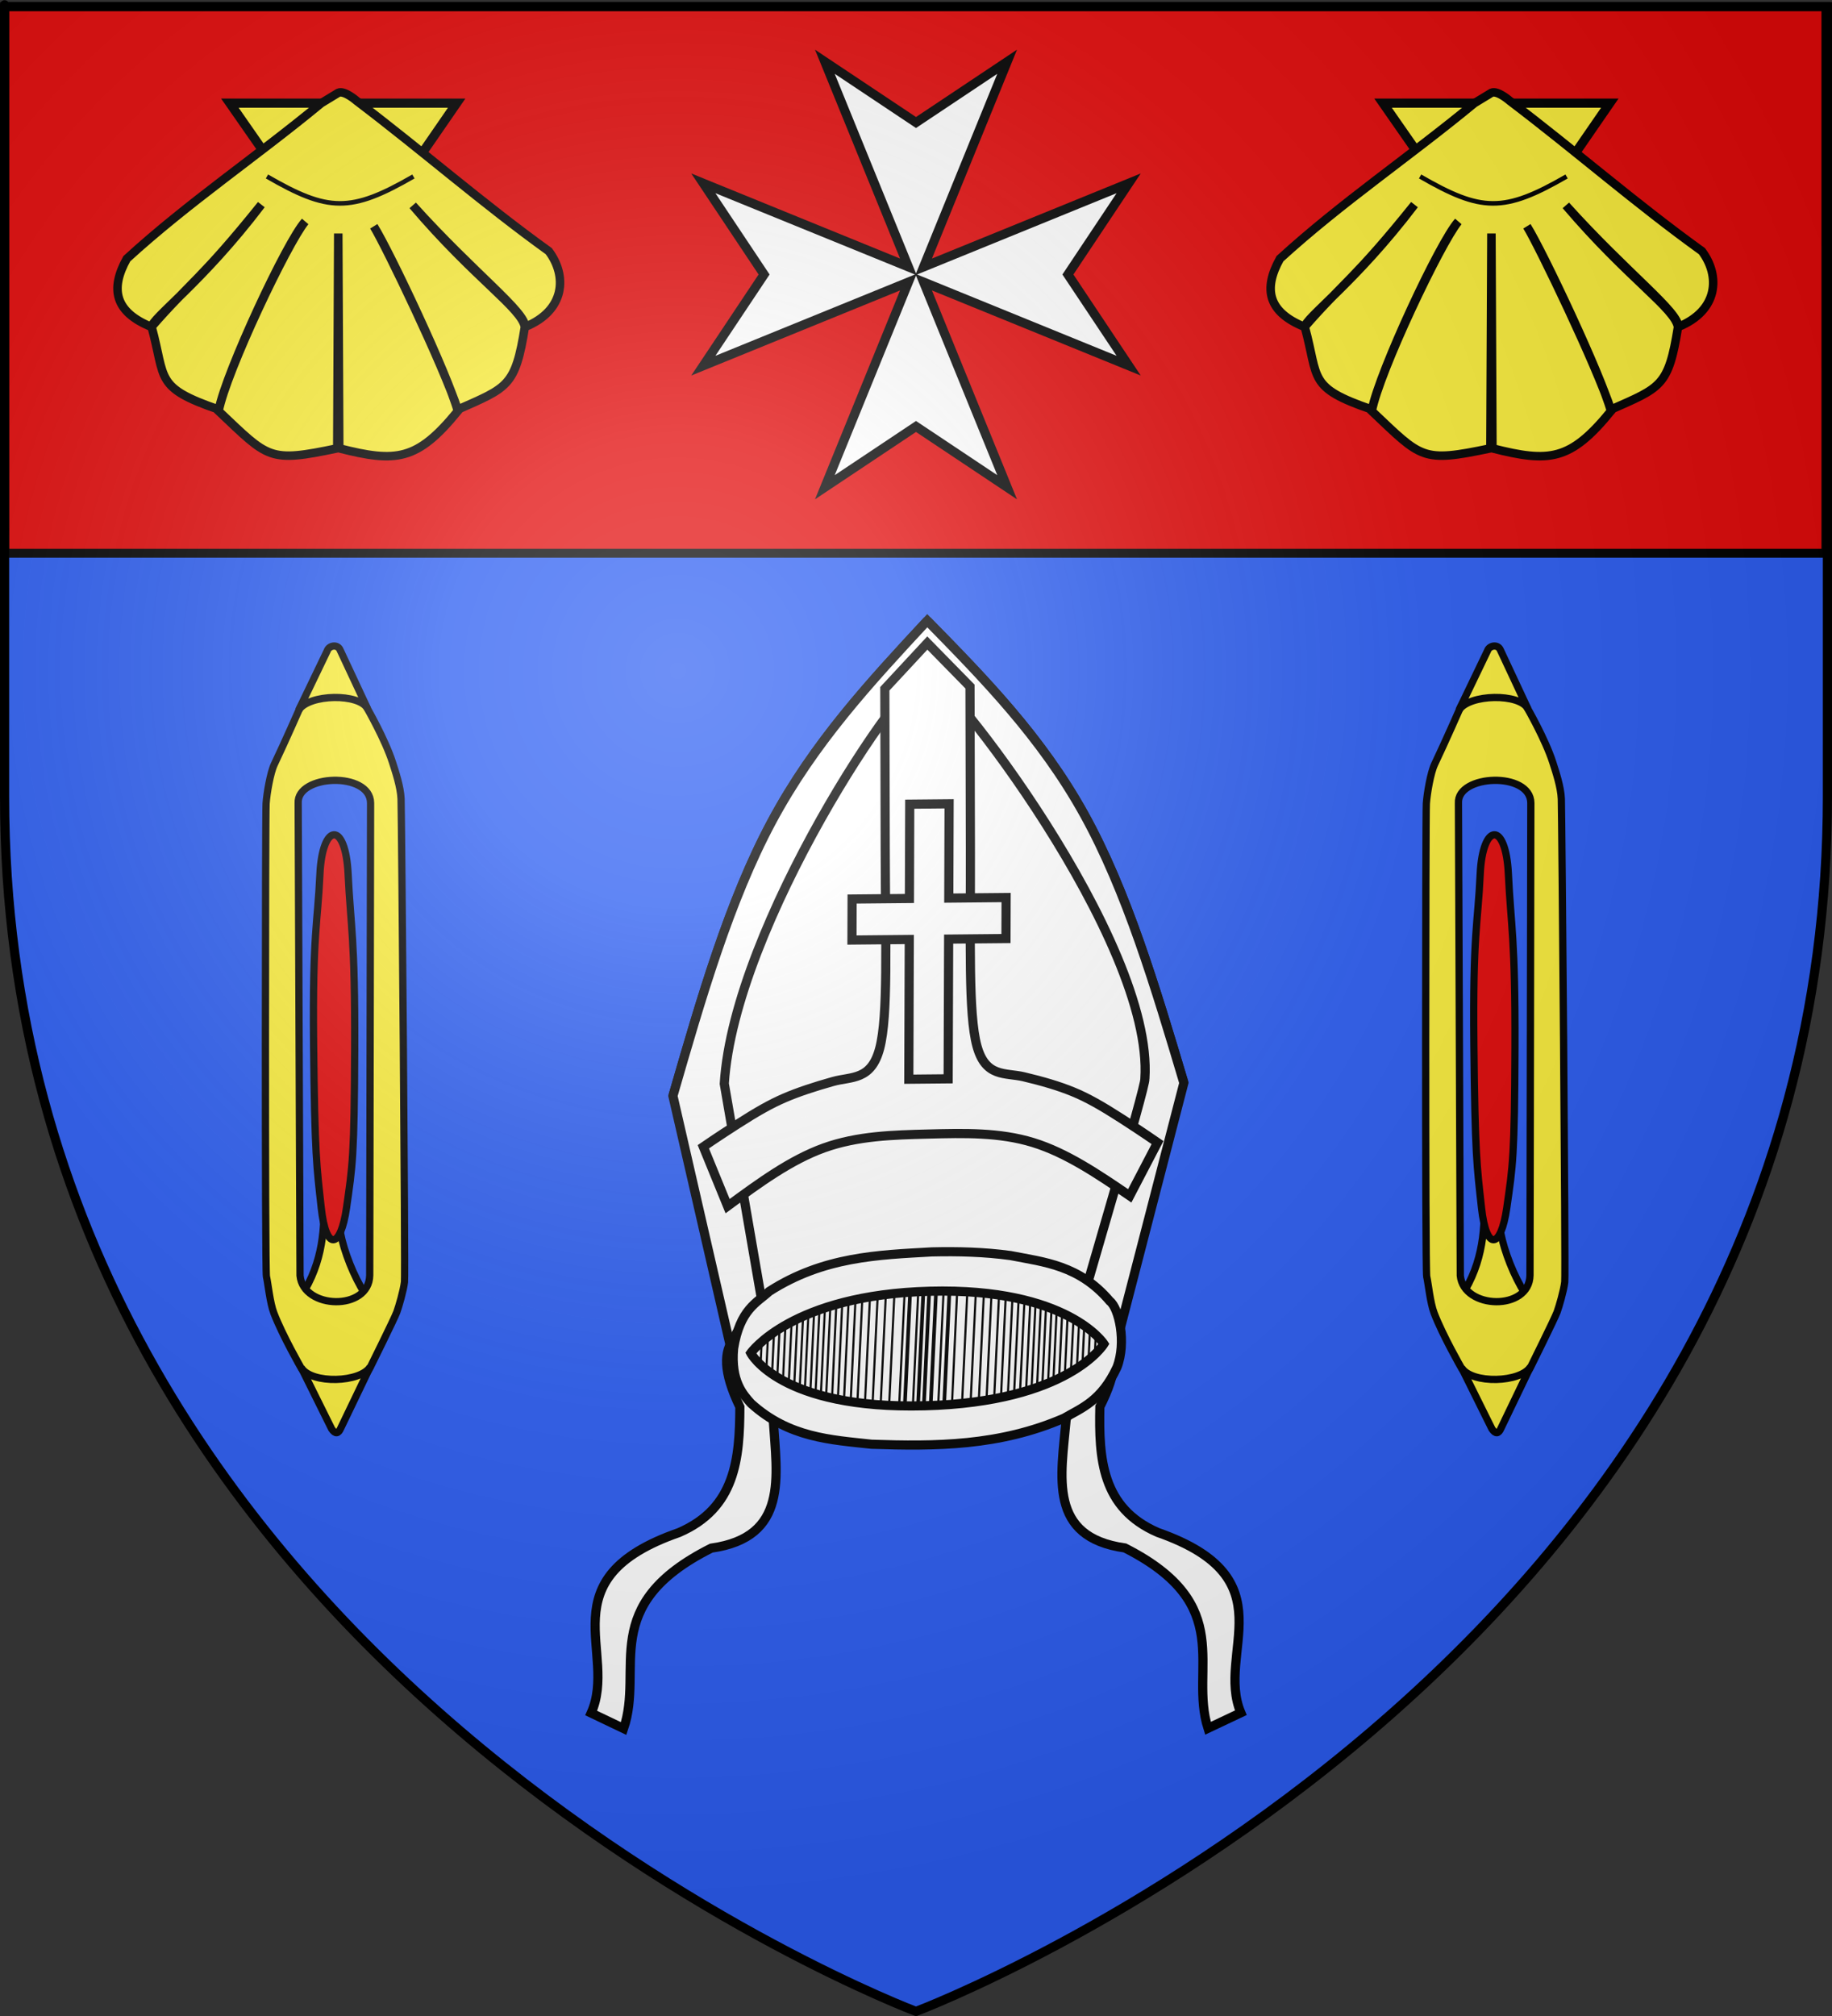 <?xml version="1.0" encoding="UTF-8" standalone="no"?>
<!-- Created with Inkscape (http://www.inkscape.org/) -->
<svg
   xmlns:dc="http://purl.org/dc/elements/1.1/"
   xmlns:cc="http://creativecommons.org/ns#"
   xmlns:rdf="http://www.w3.org/1999/02/22-rdf-syntax-ns#"
   xmlns:svg="http://www.w3.org/2000/svg"
   xmlns="http://www.w3.org/2000/svg"
   xmlns:xlink="http://www.w3.org/1999/xlink"
   xmlns:sodipodi="http://sodipodi.sourceforge.net/DTD/sodipodi-0.dtd"
   xmlns:inkscape="http://www.inkscape.org/namespaces/inkscape"
   version="1.0"
   width="600"
   height="660"
   id="svg2"
   style="display:inline"
   sodipodi:version="0.32"
   inkscape:version="0.46"
   sodipodi:docname="Blason_ville_fr_Saint-Chély_d'Aubrac_(Aveyron)_v2.svg"
   inkscape:output_extension="org.inkscape.output.svg.inkscape">
  <rect width="100%" height="100%" fill="#333333" stroke="none"/>
  <sodipodi:namedview
     inkscape:window-height="675"
     inkscape:window-width="834"
     inkscape:pageshadow="2"
     inkscape:pageopacity="0.0"
     guidetolerance="10.0"
     gridtolerance="10.0"
     objecttolerance="10.0"
     borderopacity="1.0"
     bordercolor="#666666"
     pagecolor="#ffffff"
     id="base"
     showgrid="false"
     inkscape:zoom="0.35"
     inkscape:cx="-620.74048"
     inkscape:cy="272.16367"
     inkscape:window-x="154"
     inkscape:window-y="154"
     inkscape:current-layer="svg2" />
  <desc
     id="desc4">Flag of Canton of Valais (Wallis)</desc>
  <defs
     id="defs6">
    <inkscape:perspective
       sodipodi:type="inkscape:persp3d"
       inkscape:vp_x="0 : 330 : 1"
       inkscape:vp_y="0 : 1000 : 0"
       inkscape:vp_z="600 : 330 : 1"
       inkscape:persp3d-origin="300 : 220 : 1"
       id="perspective317" />
    <linearGradient
       id="linearGradient2893">
      <stop
         id="stop2895"
         style="stop-color:#ffffff;stop-opacity:0.314"
         offset="0" />
      <stop
         id="stop2897"
         style="stop-color:#ffffff;stop-opacity:0.251"
         offset="0.19" />
      <stop
         id="stop2901"
         style="stop-color:#6b6b6b;stop-opacity:0.125"
         offset="0.6" />
      <stop
         id="stop2899"
         style="stop-color:#000000;stop-opacity:0.125"
         offset="1" />
    </linearGradient>
    <linearGradient
       id="linearGradient2885">
      <stop
         id="stop2887"
         style="stop-color:#ffffff;stop-opacity:1"
         offset="0" />
      <stop
         id="stop2891"
         style="stop-color:#ffffff;stop-opacity:1"
         offset="0.229" />
      <stop
         id="stop2889"
         style="stop-color:#000000;stop-opacity:1"
         offset="1" />
    </linearGradient>
    <linearGradient
       id="linearGradient2955">
      <stop
         id="stop2867"
         style="stop-color:#fd0000;stop-opacity:1"
         offset="0" />
      <stop
         id="stop2873"
         style="stop-color:#e77275;stop-opacity:0.659"
         offset="0.5" />
      <stop
         id="stop2959"
         style="stop-color:#000000;stop-opacity:0.323"
         offset="1" />
    </linearGradient>
    <radialGradient
       cx="225.524"
       cy="218.901"
       r="300"
       fx="225.524"
       fy="218.901"
       id="radialGradient2961"
       xlink:href="#linearGradient2955"
       gradientUnits="userSpaceOnUse"
       gradientTransform="matrix(-4.16794e-4,2.183,-1.884,-3.59956e-4,615.597,-289.121)" />
    <polygon
       points="0,-1 0.588,0.809 -0.951,-0.309 0.951,-0.309 -0.588,0.809 0,-1 "
       transform="scale(53,53)"
       id="star" />
    <clipPath
       id="clip">
      <path
         d="M 0,-200 L 0,600 L 300,600 L 300,-200 L 0,-200 z"
         id="path10" />
    </clipPath>
    <radialGradient
       cx="225.524"
       cy="218.901"
       r="300"
       fx="225.524"
       fy="218.901"
       id="radialGradient1911"
       xlink:href="#linearGradient2955"
       gradientUnits="userSpaceOnUse"
       gradientTransform="matrix(-4.16794e-4,2.183,-1.884,-3.59956e-4,615.597,-289.121)" />
    <radialGradient
       cx="225.524"
       cy="218.901"
       r="300"
       fx="225.524"
       fy="218.901"
       id="radialGradient2865"
       xlink:href="#linearGradient2955"
       gradientUnits="userSpaceOnUse"
       gradientTransform="matrix(0,1.749,-1.593,-1.04977e-7,551.788,-191.29)" />
    <radialGradient
       cx="225.524"
       cy="218.901"
       r="300"
       fx="225.524"
       fy="218.901"
       id="radialGradient2871"
       xlink:href="#linearGradient2955"
       gradientUnits="userSpaceOnUse"
       gradientTransform="matrix(0,1.386,-1.323,-5.74113e-8,-158.082,-109.541)" />
    <radialGradient
       cx="221.445"
       cy="226.331"
       r="300"
       fx="221.445"
       fy="226.331"
       id="radialGradient3163"
       xlink:href="#linearGradient2893"
       gradientUnits="userSpaceOnUse"
       gradientTransform="matrix(1.353,0,0,1.349,-77.629,-85.747)" />
    <radialGradient
       cx="225.524"
       cy="218.901"
       r="300"
       fx="225.524"
       fy="218.901"
       id="radialGradient2587"
       xlink:href="#linearGradient2955"
       gradientUnits="userSpaceOnUse"
       gradientTransform="matrix(0,1.386,-1.323,-5.74113e-8,-158.082,-109.541)" />
    <radialGradient
       cx="225.524"
       cy="218.901"
       r="300"
       fx="225.524"
       fy="218.901"
       id="radialGradient2585"
       xlink:href="#linearGradient2955"
       gradientUnits="userSpaceOnUse"
       gradientTransform="matrix(0,1.749,-1.593,-1.04977e-7,551.788,-191.29)" />
    <radialGradient
       cx="225.524"
       cy="218.901"
       r="300"
       fx="225.524"
       fy="218.901"
       id="radialGradient2583"
       xlink:href="#linearGradient2955"
       gradientUnits="userSpaceOnUse"
       gradientTransform="matrix(-4.16794e-4,2.183,-1.884,-3.59956e-4,615.597,-289.121)" />
    <clipPath
       id="clipPath2579">
      <path
         d="M 0,-200 L 0,600 L 300,600 L 300,-200 L 0,-200 z"
         id="path2581" />
    </clipPath>
    <polygon
       points="0,-1 0.588,0.809 -0.951,-0.309 0.951,-0.309 -0.588,0.809 0,-1 "
       transform="scale(53,53)"
       id="polygon2577" />
    <radialGradient
       cx="225.524"
       cy="218.901"
       r="300"
       fx="225.524"
       fy="218.901"
       id="radialGradient2575"
       xlink:href="#linearGradient2955"
       gradientUnits="userSpaceOnUse"
       gradientTransform="matrix(-4.16794e-4,2.183,-1.884,-3.59956e-4,615.597,-289.121)" />
    <linearGradient
       id="linearGradient2567">
      <stop
         id="stop2569"
         style="stop-color:#fd0000;stop-opacity:1"
         offset="0" />
      <stop
         id="stop2571"
         style="stop-color:#e77275;stop-opacity:0.659"
         offset="0.5" />
      <stop
         id="stop2573"
         style="stop-color:#000000;stop-opacity:0.323"
         offset="1" />
    </linearGradient>
    <linearGradient
       id="linearGradient2559">
      <stop
         id="stop2561"
         style="stop-color:#ffffff;stop-opacity:1"
         offset="0" />
      <stop
         id="stop2563"
         style="stop-color:#ffffff;stop-opacity:1"
         offset="0.229" />
      <stop
         id="stop2565"
         style="stop-color:#000000;stop-opacity:1"
         offset="1" />
    </linearGradient>
    <linearGradient
       id="linearGradient2549">
      <stop
         id="stop2551"
         style="stop-color:#ffffff;stop-opacity:0.314"
         offset="0" />
      <stop
         id="stop2553"
         style="stop-color:#ffffff;stop-opacity:0.251"
         offset="0.19" />
      <stop
         id="stop2555"
         style="stop-color:#6b6b6b;stop-opacity:0.125"
         offset="0.6" />
      <stop
         id="stop2557"
         style="stop-color:#000000;stop-opacity:0.125"
         offset="1" />
    </linearGradient>
    <radialGradient
       cx="221.445"
       cy="226.331"
       r="300"
       fx="221.445"
       fy="226.331"
       id="radialGradient11863"
       xlink:href="#linearGradient2893"
       gradientUnits="userSpaceOnUse"
       gradientTransform="matrix(1.353,0,0,1.349,-77.629,-85.747)" />
    <linearGradient
       id="linearGradient11853">
      <stop
         id="stop11855"
         style="stop-color:#ffffff;stop-opacity:0.314"
         offset="0" />
      <stop
         id="stop11857"
         style="stop-color:#ffffff;stop-opacity:0.251"
         offset="0.19" />
      <stop
         id="stop11859"
         style="stop-color:#6b6b6b;stop-opacity:0.125"
         offset="0.6" />
      <stop
         id="stop11861"
         style="stop-color:#000000;stop-opacity:0.125"
         offset="1" />
    </linearGradient>
    <pattern
       patternUnits="userSpaceOnUse"
       width="66.628"
       height="30.882"
       patternTransform="translate(-539.024, 372.795)"
       id="pattern17750">
      <g
         id="g17740"
         transform="translate(539.024, -372.795)">
        <rect
           style="fill: none; stroke: none;"
           width="66.355"
           height="30.882"
           x="-538.751"
           y="372.795"
           id="rect16746" />
        <rect
           style="fill: none; stroke: none;"
           width="66.355"
           height="30.882"
           x="-538.751"
           y="372.795"
           id="rect17719" />
        <path
           id="path17721"
           d="M -537.022,372.995 L -473.013,373.137 L -473.03,403.088 L -537.039,402.946 L -537.022,372.995 z "
           style="fill: rgb(227, 228, 229); fill-opacity: 1; fill-rule: nonzero; stroke: rgb(0, 0, 0); stroke-width: 0.401; stroke-linecap: square; stroke-linejoin: miter; marker-start: none; stroke-miterlimit: 4; stroke-dasharray: none; stroke-opacity: 1; display: inline;" />
        <path
           sodipodi:nodetypes="cccc"
           id="path17723"
           d="M -538.491,403.447 L -538.473,387.488 L -505.713,387.524 L -505.731,403.484"
           style="fill: rgb(227, 228, 229); fill-opacity: 1; fill-rule: nonzero; stroke: rgb(0, 0, 0); stroke-width: 0.3; stroke-linecap: square; stroke-linejoin: miter; marker-start: none; stroke-miterlimit: 4; stroke-dasharray: none; stroke-opacity: 1; display: inline;" />
        <path
           id="path17725"
           d="M -505.728,403.49 L -505.71,387.595 L -472.757,387.632 L -472.776,403.527"
           style="fill: rgb(227, 228, 229); fill-opacity: 1; fill-rule: nonzero; stroke: rgb(0, 0, 0); stroke-width: 0.3; stroke-linecap: square; stroke-linejoin: miter; marker-start: none; stroke-miterlimit: 4; stroke-dasharray: none; stroke-opacity: 1; display: inline;"
           sodipodi:nodetypes="cccc" />
        <path
           id="path17727"
           d="M -523.063,372.97 L -487.87,373.006 L -487.89,388.955 L -523.083,388.919 L -523.063,372.97 z "
           style="fill: rgb(227, 228, 229); fill-opacity: 1; fill-rule: nonzero; stroke: rgb(0, 0, 0); stroke-width: 0.311; stroke-linecap: square; stroke-linejoin: miter; marker-start: none; stroke-miterlimit: 4; stroke-dasharray: none; stroke-opacity: 1; display: inline;" />
        <path
           id="path17729"
           d="M -472.563,388.98 C -477.883,388.974 -483.203,388.968 -488.523,388.962 C -488.517,383.642 -488.511,378.322 -488.505,373.002 C -483.185,373.008 -477.865,373.014 -472.545,373.02"
           style="fill: rgb(227, 228, 229); fill-opacity: 1; fill-rule: nonzero; stroke: rgb(0, 0, 0); stroke-width: 0.3; stroke-linecap: square; stroke-linejoin: miter; marker-start: none; stroke-miterlimit: 4; stroke-dasharray: none; stroke-opacity: 1; display: inline;" />
        <path
           sodipodi:nodetypes="cccc"
           id="path17731"
           d="M -538.854,372.947 L -522.624,372.964 L -522.642,388.922 L -538.872,388.904"
           style="fill: rgb(227, 228, 229); fill-opacity: 1; fill-rule: nonzero; stroke: rgb(0, 0, 0); stroke-width: 0.303; stroke-linecap: square; stroke-linejoin: miter; marker-start: none; stroke-miterlimit: 4; stroke-dasharray: none; stroke-opacity: 1; display: inline;" />
      </g>
    </pattern>
    <pattern
       patternUnits="userSpaceOnUse"
       width="66.355"
       height="30.882"
       patternTransform="translate(-538.751, 372.795)"
       id="pattern16736">
      <g
         id="g16727"
         transform="translate(538.751, -372.795)">
        <rect
           style="fill: none; stroke: none;"
           width="66.355"
           height="30.882"
           x="-538.751"
           y="372.795"
           id="rect15736" />
        <path
           id="path16709"
           d="M -537.022,372.995 L -473.013,373.137 L -473.03,403.088 L -537.039,402.946 L -537.022,372.995 z "
           style="fill: rgb(227, 228, 229); fill-opacity: 1; fill-rule: nonzero; stroke: rgb(0, 0, 0); stroke-width: 0.401; stroke-linecap: square; stroke-linejoin: miter; marker-start: none; stroke-miterlimit: 4; stroke-dasharray: none; stroke-opacity: 1; display: inline;" />
        <path
           sodipodi:nodetypes="cccc"
           id="path16711"
           d="M -538.491,403.447 L -538.473,387.488 L -505.713,387.524 L -505.731,403.484"
           style="fill: rgb(227, 228, 229); fill-opacity: 1; fill-rule: nonzero; stroke: rgb(0, 0, 0); stroke-width: 0.3; stroke-linecap: square; stroke-linejoin: miter; marker-start: none; stroke-miterlimit: 4; stroke-dasharray: none; stroke-opacity: 1; display: inline;" />
        <path
           id="path16713"
           d="M -505.728,403.49 L -505.71,387.595 L -472.757,387.632 L -472.776,403.527"
           style="fill: rgb(227, 228, 229); fill-opacity: 1; fill-rule: nonzero; stroke: rgb(0, 0, 0); stroke-width: 0.3; stroke-linecap: square; stroke-linejoin: miter; marker-start: none; stroke-miterlimit: 4; stroke-dasharray: none; stroke-opacity: 1; display: inline;"
           sodipodi:nodetypes="cccc" />
        <path
           id="path16715"
           d="M -523.063,372.97 L -487.87,373.006 L -487.89,388.955 L -523.083,388.919 L -523.063,372.97 z "
           style="fill: rgb(227, 228, 229); fill-opacity: 1; fill-rule: nonzero; stroke: rgb(0, 0, 0); stroke-width: 0.311; stroke-linecap: square; stroke-linejoin: miter; marker-start: none; stroke-miterlimit: 4; stroke-dasharray: none; stroke-opacity: 1; display: inline;" />
        <path
           id="path16717"
           d="M -472.563,388.98 C -477.883,388.974 -483.203,388.968 -488.523,388.962 C -488.517,383.642 -488.511,378.322 -488.505,373.002 C -483.185,373.008 -477.865,373.014 -472.545,373.02"
           style="fill: rgb(227, 228, 229); fill-opacity: 1; fill-rule: nonzero; stroke: rgb(0, 0, 0); stroke-width: 0.3; stroke-linecap: square; stroke-linejoin: miter; marker-start: none; stroke-miterlimit: 4; stroke-dasharray: none; stroke-opacity: 1; display: inline;" />
        <path
           sodipodi:nodetypes="cccc"
           id="path16719"
           d="M -538.583,372.945 L -522.623,372.963 L -522.641,388.923 L -538.601,388.905"
           style="fill: rgb(227, 228, 229); fill-opacity: 1; fill-rule: nonzero; stroke: rgb(0, 0, 0); stroke-width: 0.3; stroke-linecap: square; stroke-linejoin: miter; marker-start: none; stroke-miterlimit: 4; stroke-dasharray: none; stroke-opacity: 1; display: inline;" />
      </g>
    </pattern>
    <pattern
       patternUnits="userSpaceOnUse"
       width="66.355"
       height="30.882"
       patternTransform="translate(-538.751, 372.795)"
       id="pattern15727">
      <g
         id="g15719"
         transform="translate(538.751, -372.795)">
        <path
           id="path13763"
           d="M -537.022,372.995 L -473.013,373.137 L -473.03,403.088 L -537.039,402.946 L -537.022,372.995 z "
           style="fill: rgb(227, 228, 229); fill-opacity: 1; fill-rule: nonzero; stroke: rgb(0, 0, 0); stroke-width: 0.401; stroke-linecap: square; stroke-linejoin: miter; marker-start: none; stroke-miterlimit: 4; stroke-dasharray: none; stroke-opacity: 1; display: inline;" />
        <path
           sodipodi:nodetypes="ccccc"
           id="path13765"
           d="M -538.473,387.488 L -505.713,387.524 L -505.731,403.484 L -538.491,403.447 L -538.473,387.488 z "
           style="fill: rgb(227, 228, 229); fill-opacity: 1; fill-rule: nonzero; stroke: rgb(0, 0, 0); stroke-width: 0.3; stroke-linecap: square; stroke-linejoin: miter; marker-start: none; stroke-miterlimit: 4; stroke-dasharray: none; stroke-opacity: 1; display: inline;" />
        <path
           id="path13767"
           d="M -505.71,387.595 L -472.757,387.632 L -472.776,403.527 L -505.728,403.49 L -505.71,387.595 z "
           style="fill: rgb(227, 228, 229); fill-opacity: 1; fill-rule: nonzero; stroke: rgb(0, 0, 0); stroke-width: 0.3; stroke-linecap: square; stroke-linejoin: miter; marker-start: none; stroke-miterlimit: 4; stroke-dasharray: none; stroke-opacity: 1; display: inline;" />
        <path
           id="path13769"
           d="M -523.063,372.97 L -487.87,373.006 L -487.89,388.955 L -523.083,388.919 L -523.063,372.97 z "
           style="fill: rgb(227, 228, 229); fill-opacity: 1; fill-rule: nonzero; stroke: rgb(0, 0, 0); stroke-width: 0.311; stroke-linecap: square; stroke-linejoin: miter; marker-start: none; stroke-miterlimit: 4; stroke-dasharray: none; stroke-opacity: 1; display: inline;" />
        <path
           id="path13771"
           d="M -472.563,388.98 C -477.883,388.974 -483.203,388.968 -488.523,388.962 C -488.517,383.642 -488.511,378.322 -488.505,373.002 C -483.185,373.008 -477.865,373.014 -472.545,373.02"
           style="fill: rgb(227, 228, 229); fill-opacity: 1; fill-rule: nonzero; stroke: rgb(0, 0, 0); stroke-width: 0.3; stroke-linecap: square; stroke-linejoin: miter; marker-start: none; stroke-miterlimit: 4; stroke-dasharray: none; stroke-opacity: 1; display: inline;" />
        <path
           sodipodi:nodetypes="cccc"
           id="path13773"
           d="M -538.583,372.945 L -522.623,372.963 L -522.641,388.923 L -538.601,388.905"
           style="fill: rgb(227, 228, 229); fill-opacity: 1; fill-rule: nonzero; stroke: rgb(0, 0, 0); stroke-width: 0.3; stroke-linecap: square; stroke-linejoin: miter; marker-start: none; stroke-miterlimit: 4; stroke-dasharray: none; stroke-opacity: 1; display: inline;" />
      </g>
    </pattern>
    <linearGradient
       id="linearGradient2892">
      <stop
         id="stop2894"
         style="stop-color:#403800;stop-opacity:1"
         offset="0" />
      <stop
         id="stop2896"
         style="stop-color:#c8af00;stop-opacity:1"
         offset="0.5" />
      <stop
         id="stop2898"
         style="stop-color:#403900;stop-opacity:1"
         offset="1" />
    </linearGradient>
    <linearGradient
       x1="133.797"
       y1="343.12"
       x2="416.203"
       y2="343.12"
       id="linearGradient7738"
       xlink:href="#linearGradient4476"
       gradientUnits="userSpaceOnUse"
       gradientTransform="matrix(1.14,0,0,1.14,-148.075,614.272)" />
    <linearGradient
       id="linearGradient4476">
      <stop
         id="stop4478"
         style="stop-color:#403800;stop-opacity:1"
         offset="0" />
      <stop
         id="stop3321"
         style="stop-color:#c8af00;stop-opacity:1"
         offset="0.5" />
      <stop
         id="stop4480"
         style="stop-color:#403900;stop-opacity:1"
         offset="1" />
    </linearGradient>
    <clipPath
       id="id39">
      <path
         d="M 14684500,13624900 C 14684500,13624900 14440720,14050650 14009580,14218200 C 13578450,14385830 13448790,14437740 12880410,14310160 C 12312110,14182620 12296220,14073300 12079230,14058780 C 11862280,14044290 11832040,14013830 11832040,14013830 L 11838070,13976660 C 12328090,13650420 12854820,13458600 13444350,13353540 C 13834380,13284010 14126160,13534440 14489650,13581370 C 14600110,13595630 14684500,13624900 14684500,13624900 z"
         id="path19701" />
    </clipPath>
    <clipPath
       id="id38">
      <path
         d="M 14684500,13624900 C 14684500,13624900 14440720,14050650 14009580,14218200 C 13578450,14385830 13448790,14437740 12880410,14310160 C 12312110,14182620 12296220,14073300 12079230,14058780 C 11862280,14044290 11832040,14013830 11832040,14013830 L 11838070,13976660 C 12328090,13650420 12854820,13458600 13444350,13353540 C 13834380,13284010 14126160,13534440 14489650,13581370 C 14600110,13595630 14684500,13624900 14684500,13624900 z"
         id="path19698" />
    </clipPath>
    <clipPath
       id="id37">
      <path
         d="M 14450300,12388500 C 14777910,12129250 15496290,12313860 15884390,12180350 C 16009310,12137370 16190630,12078500 16190630,12078500 C 16190630,12078500 16156820,12468470 15828080,12812580 C 15499350,13156730 15153600,13414340 14723540,13482840 C 14293530,13551290 14137590,13458470 13893930,13458990 C 13650320,13459510 13127480,13474290 13127480,13474290 C 13144150,13345330 13482450,13186080 13567310,13087330 C 13811740,12802780 14155940,12621440 14450300,12388500 z"
         id="path19695" />
    </clipPath>
    <clipPath
       id="id36">
      <path
         d="M 14450300,12388500 C 14777910,12129250 15496290,12313860 15884390,12180350 C 16009310,12137370 16190630,12078500 16190630,12078500 C 16190630,12078500 16156820,12468470 15828080,12812580 C 15499350,13156730 15153600,13414340 14723540,13482840 C 14293530,13551290 14137590,13458470 13893930,13458990 C 13650320,13459510 13127480,13474290 13127480,13474290 C 13144150,13345330 13482450,13186080 13567310,13087330 C 13811740,12802780 14155940,12621440 14450300,12388500 z"
         id="path19692" />
    </clipPath>
    <clipPath
       id="id35">
      <path
         d="M 13692900,11728500 C 13692900,11728500 13262030,11754150 12961940,12027490 C 12661940,12300740 12570400,12382340 12449910,12878270 C 12329290,13374200 12409330,13429240 12336400,13605210 C 12263340,13781180 12303490,14017820 12303490,14017820 L 12492950,13824450 L 12673490,13615910 C 12673490,13615910 13309290,12963220 13424310,12807880 C 13630960,12528660 13546910,12202080 13651370,11898400 C 13683120,11806100 13692900,11728500 13692900,11728500 z"
         id="path19689" />
    </clipPath>
    <clipPath
       id="id34">
      <path
         d="M 13692900,11728500 C 13692900,11728500 13262030,11754150 12961940,12027490 C 12661940,12300740 12570400,12382340 12449910,12878270 C 12329290,13374200 12409330,13429240 12336400,13605210 C 12263340,13781180 12303490,14017820 12303490,14017820 L 12492950,13824450 L 12673490,13615910 C 12673490,13615910 13309290,12963220 13424310,12807880 C 13630960,12528660 13546910,12202080 13651370,11898400 C 13683120,11806100 13692900,11728500 13692900,11728500 z"
         id="path19686" />
    </clipPath>
    <clipPath
       id="id33">
      <path
         d="M 11216900,2958840 C 11216900,2958840 11343980,2922570 11470720,2751590 C 11597370,2580690 11761590,2407690 11989340,2333050 C 12217190,2258330 12359520,2228420 12624060,2249950 C 12888740,2271600 13084060,2246040 13084060,2246040 C 13084060,2246040 13025130,2293050 12895460,2489590 C 12765750,2686230 12500860,2897690 12228470,2989350 C 11955960,3081180 11770760,3066050 11585440,3050970 C 11400280,3035930 11216900,2958840 11216900,2958840 z"
         id="path19683" />
    </clipPath>
    <clipPath
       id="id32">
      <path
         d="M 11216900,2958840 C 11216900,2958840 11343980,2922570 11470720,2751590 C 11597370,2580690 11761590,2407690 11989340,2333050 C 12217190,2258330 12359520,2228420 12624060,2249950 C 12888740,2271600 13084060,2246040 13084060,2246040 C 13084060,2246040 13025130,2293050 12895460,2489590 C 12765750,2686230 12500860,2897690 12228470,2989350 C 11955960,3081180 11770760,3066050 11585440,3050970 C 11400280,3035930 11216900,2958840 11216900,2958840 z"
         id="path19680" />
    </clipPath>
    <clipPath
       id="id31">
      <path
         d="M 10942800,1832570 C 10942800,1832570 11069800,1869180 11268180,1791660 C 11466510,1713970 11697890,1654540 11930600,1711950 C 12163220,1769490 12299740,1819680 12512420,1978200 C 12725140,2136760 12904130,2218660 12904130,2218660 C 12904130,2218660 12829220,2227260 12614640,2325020 C 12400070,2422860 12062930,2461490 11783310,2394760 C 11503690,2328020 11354850,2216990 11205970,2106080 C 11057000,1995130 10942800,1832570 10942800,1832570 z"
         id="path19677" />
    </clipPath>
    <clipPath
       id="id30">
      <path
         d="M 10942800,1832570 C 10942800,1832570 11069800,1869180 11268180,1791660 C 11466510,1713970 11697890,1654540 11930600,1711950 C 12163220,1769490 12299740,1819680 12512420,1978200 C 12725140,2136760 12904130,2218660 12904130,2218660 C 12904130,2218660 12829220,2227260 12614640,2325020 C 12400070,2422860 12062930,2461490 11783310,2394760 C 11503690,2328020 11354850,2216990 11205970,2106080 C 11057000,1995130 10942800,1832570 10942800,1832570 z"
         id="path19674" />
    </clipPath>
    <clipPath
       id="id29">
      <path
         d="M 16131400,10733900 C 16493300,10524930 17177130,10811850 17580570,10736090 C 17710360,10711680 17898400,10679760 17898400,10679760 C 17898400,10679760 17808020,11060650 17432590,11353410 C 17057160,11646220 16677510,11850890 16242070,11856220 C 15806670,11861540 15665890,11747070 15424780,11712220 C 15183670,11677330 14841280,11936100 14841280,11936100 C 14876600,11810920 15057490,11382460 15155800,11297120 C 15439210,11051070 15806200,10921640 16131400,10733900 z"
         id="path19671" />
    </clipPath>
    <clipPath
       id="id28">
      <path
         d="M 16131400,10733900 C 16493300,10524930 17177130,10811850 17580570,10736090 C 17710360,10711680 17898400,10679760 17898400,10679760 C 17898400,10679760 17808020,11060650 17432590,11353410 C 17057160,11646220 16677510,11850890 16242070,11856220 C 15806670,11861540 15665890,11747070 15424780,11712220 C 15183670,11677330 14841280,11936100 14841280,11936100 C 14876600,11810920 15057490,11382460 15155800,11297120 C 15439210,11051070 15806200,10921640 16131400,10733900 z"
         id="path19668" />
    </clipPath>
    <clipPath
       id="id27">
      <path
         d="M 17887700,5978240 C 17887700,5978240 17888990,6904050 17620740,7339640 C 17352490,7775200 16983390,8024940 16713930,8236960 C 16444560,8448980 16244120,8612140 16244120,8612140 C 16244120,8612140 16218270,8082830 16362410,7610700 C 16506600,7138580 16710270,6943840 16986750,6740500 C 17263230,6537200 17467730,6334510 17588950,6243110 C 17710130,6151750 17887700,5978240 17887700,5978240 z"
         id="path19665" />
    </clipPath>
    <clipPath
       id="id26">
      <path
         d="M 17887700,5978240 C 17887700,5978240 17888990,6904050 17620740,7339640 C 17352490,7775200 16983390,8024940 16713930,8236960 C 16444560,8448980 16244120,8612140 16244120,8612140 C 16244120,8612140 16218270,8082830 16362410,7610700 C 16506600,7138580 16710270,6943840 16986750,6740500 C 17263230,6537200 17467730,6334510 17588950,6243110 C 17710130,6151750 17887700,5978240 17887700,5978240 z"
         id="path19662" />
    </clipPath>
    <clipPath
       id="id25">
      <path
         d="M 16911800,4552070 C 17345390,5195780 17459330,5991940 16999470,6647940 C 16741120,7016330 16428070,7174810 16365090,7270590 C 16302070,7366330 16252780,7413080 16252780,7413080 C 16252780,7413080 16069270,6920800 16119500,6571450 C 16169690,6222050 16299440,5856280 16466840,5457210 C 16634290,5058180 16733030,4904090 16787780,4768690 C 16842570,4633240 16911800,4552070 16911800,4552070 z"
         id="path19659" />
    </clipPath>
    <clipPath
       id="id24">
      <path
         d="M 16911800,4552070 C 17345390,5195780 17459330,5991940 16999470,6647940 C 16741120,7016330 16428070,7174810 16365090,7270590 C 16302070,7366330 16252780,7413080 16252780,7413080 C 16252780,7413080 16069270,6920800 16119500,6571450 C 16169690,6222050 16299440,5856280 16466840,5457210 C 16634290,5058180 16733030,4904090 16787780,4768690 C 16842570,4633240 16911800,4552070 16911800,4552070 z"
         id="path19656" />
    </clipPath>
    <clipPath
       id="id23">
      <path
         d="M 13618500,13165000 C 13618500,13165000 13805810,12765500 13672690,12491780 C 13539580,12218050 13341760,12063480 13349470,11467820 C 13357180,10870650 13447350,10464360 13763330,9899680 C 13842900,10347570 14249000,10667060 14353770,11133760 C 14426910,11459480 14354710,11848070 14303060,12103190 C 14251450,12358270 14197480,12646940 14197480,12646940 L 14020120,12926900 L 13761260,13161740 L 13618500,13165000 z"
         id="path19653" />
    </clipPath>
    <clipPath
       id="id22">
      <path
         d="M 13618500,13165000 C 13618500,13165000 13805810,12765500 13672690,12491780 C 13539580,12218050 13341760,12063480 13349470,11467820 C 13357180,10870650 13447350,10464360 13763330,9899680 C 13842900,10347570 14249000,10667060 14353770,11133760 C 14426910,11459480 14354710,11848070 14303060,12103190 C 14251450,12358270 14197480,12646940 14197480,12646940 L 14020120,12926900 L 13761260,13161740 L 13618500,13165000 z"
         id="path19650" />
    </clipPath>
    <clipPath
       id="id21">
      <path
         d="M 14636800,8617900 C 14636800,8617900 14385650,9019550 14363250,9378490 C 14340890,9737470 14358680,10016090 14444370,10272150 C 14638910,10853640 14843450,11133980 14920430,11806220 L 15473780,10842030 C 15577120,10440810 15364140,9664670 15147630,9293150 C 14931200,8921620 14636800,8617900 14636800,8617900 z"
         id="path19647" />
    </clipPath>
    <clipPath
       id="id20">
      <path
         d="M 14636800,8617900 C 14636800,8617900 14385650,9019550 14363250,9378490 C 14340890,9737470 14358680,10016090 14444370,10272150 C 14638910,10853640 14843450,11133980 14920430,11806220 L 15473780,10842030 C 15577120,10440810 15364140,9664670 15147630,9293150 C 14931200,8921620 14636800,8617900 14636800,8617900 z"
         id="path19644" />
    </clipPath>
    <clipPath
       id="id19">
      <path
         d="M 16890700,8377910 C 17051130,8942290 17125050,9845500 16795330,10364410 C 16616980,10645140 16241680,11040220 16241680,11040220 L 15958610,11235260 L 15003810,11419950 C 15003810,11419950 15606050,10073760 15963870,9583720 C 16246550,9196630 16555640,8723440 16890700,8377910 z"
         id="path19641" />
    </clipPath>
    <clipPath
       id="id18">
      <path
         d="M 16890700,8377910 C 17051130,8942290 17125050,9845500 16795330,10364410 C 16616980,10645140 16241680,11040220 16241680,11040220 L 15958610,11235260 L 15003810,11419950 C 15003810,11419950 15606050,10073760 15963870,9583720 C 16246550,9196630 16555640,8723440 16890700,8377910 z"
         id="path19638" />
    </clipPath>
    <clipPath
       id="id17">
      <path
         d="M 14817100,7359190 C 14817100,7359190 14642160,7744560 14622560,8108780 C 14602910,8472960 14617520,8681280 14798320,8973570 C 14979160,9265900 15078200,9394690 15304230,9636270 C 15530230,9877810 15634050,10047200 15634050,10047200 C 15634050,10047200 15922410,9912400 15899710,9442510 C 15877050,8972580 15772410,8747930 15509160,8323420 C 15245990,7899000 15032280,7786500 14933280,7657670 C 14834250,7528890 14817100,7359190 14817100,7359190 z"
         id="path19635" />
    </clipPath>
    <clipPath
       id="id16">
      <path
         d="M 14817100,7359190 C 14817100,7359190 14642160,7744560 14622560,8108780 C 14602910,8472960 14617520,8681280 14798320,8973570 C 14979160,9265900 15078200,9394690 15304230,9636270 C 15530230,9877810 15634050,10047200 15634050,10047200 C 15634050,10047200 15922410,9912400 15899710,9442510 C 15877050,8972580 15772410,8747930 15509160,8323420 C 15245990,7899000 15032280,7786500 14933280,7657670 C 14834250,7528890 14817100,7359190 14817100,7359190 z"
         id="path19632" />
    </clipPath>
    <clipPath
       id="id15">
      <path
         d="M 14778300,5948840 C 14778300,5948840 14744050,6582620 14863040,6978300 C 14982060,7373980 15020010,7603400 15258890,7816880 C 15497670,8030360 15592570,8094900 15840580,8240620 C 16088580,8386290 16176460,8311900 16311900,8459600 C 16447340,8607330 16408400,8576220 16408400,8576220 C 16408400,8576220 16456260,8159920 16268950,7694580 C 16081650,7229290 16018230,6996390 15541050,6629930 C 15063870,6263480 14778300,5948840 14778300,5948840 z"
         id="path19629" />
    </clipPath>
    <clipPath
       id="id14">
      <path
         d="M 14778300,5948840 C 14778300,5948840 14744050,6582620 14863040,6978300 C 14982060,7373980 15020010,7603400 15258890,7816880 C 15497670,8030360 15592570,8094900 15840580,8240620 C 16088580,8386290 16176460,8311900 16311900,8459600 C 16447340,8607330 16408400,8576220 16408400,8576220 C 16408400,8576220 16456260,8159920 16268950,7694580 C 16081650,7229290 16018230,6996390 15541050,6629930 C 15063870,6263480 14778300,5948840 14778300,5948840 z"
         id="path19626" />
    </clipPath>
    <clipPath
       id="id13">
      <path
         d="M 15415100,2266750 C 15415100,2266750 15072500,3067250 15040750,3598120 C 15009000,4128940 15121780,4606430 15384170,5019470 C 15646520,5432590 15990630,5524080 16064380,5797370 C 16138090,6070620 16184830,6344820 16184830,6344820 C 16184830,6344820 16436200,5568890 16450110,4989950 C 16464070,4411040 16475700,4097140 16285080,3557340 C 16094500,3017540 15910080,2839770 15741730,2656110 C 15573330,2472360 15415100,2266750 15415100,2266750 z"
         id="path19623" />
    </clipPath>
    <clipPath
       id="id12">
      <path
         d="M 15415100,2266750 C 15415100,2266750 15072500,3067250 15040750,3598120 C 15009000,4128940 15121780,4606430 15384170,5019470 C 15646520,5432590 15990630,5524080 16064380,5797370 C 16138090,6070620 16184830,6344820 16184830,6344820 C 16184830,6344820 16436200,5568890 16450110,4989950 C 16464070,4411040 16475700,4097140 16285080,3557340 C 16094500,3017540 15910080,2839770 15741730,2656110 C 15573330,2472360 15415100,2266750 15415100,2266750 z"
         id="path19620" />
    </clipPath>
    <clipPath
       id="id11">
      <path
         d="M 12394500,3395680 C 12394500,3395680 12811850,3944420 13034430,4022580 C 13256980,4100790 13528460,4187810 13791840,4105950 C 14055180,4024090 14274840,3982840 14458190,3975320 C 14641440,3967880 14933340,4076680 14933340,4076680 C 14933340,4076680 14623180,3565160 14279880,3435210 C 13444760,3119120 13136060,3552010 12394500,3395680 z"
         id="path19617" />
    </clipPath>
    <clipPath
       id="id10">
      <path
         d="M 12394500,3395680 C 12394500,3395680 12811850,3944420 13034430,4022580 C 13256980,4100790 13528460,4187810 13791840,4105950 C 14055180,4024090 14274840,3982840 14458190,3975320 C 14641440,3967880 14933340,4076680 14933340,4076680 C 14933340,4076680 14623180,3565160 14279880,3435210 C 13444760,3119120 13136060,3552010 12394500,3395680 z"
         id="path19614" />
    </clipPath>
    <clipPath
       id="id9">
      <path
         d="M 13855800,1063560 C 13855800,1063560 14144730,1236390 14395840,1520260 C 14646900,1804080 15009320,2125850 14902180,2599900 C 14794960,3074000 14653620,3080320 14614760,3339730 C 14575910,3599150 14626830,3770220 14626830,3770220 C 14626830,3770220 14383000,3523520 14206080,3269900 C 14029190,3016290 13814960,2784680 13855160,2317540 C 13895350,1850360 13925940,1717060 13919990,1487000 C 13914050,1256930 13855800,1063560 13855800,1063560 z"
         id="path19611" />
    </clipPath>
    <clipPath
       id="clipPath5404">
      <path
         d="M 13855800,1063560 C 13855800,1063560 14144730,1236390 14395840,1520260 C 14646900,1804080 15009320,2125850 14902180,2599900 C 14794960,3074000 14653620,3080320 14614760,3339730 C 14575910,3599150 14626830,3770220 14626830,3770220 C 14626830,3770220 14383000,3523520 14206080,3269900 C 14029190,3016290 13814960,2784680 13855160,2317540 C 13895350,1850360 13925940,1717060 13919990,1487000 C 13914050,1256930 13855800,1063560 13855800,1063560 z"
         id="path19608" />
    </clipPath>
    <clipPath
       id="id7">
      <path
         d="M 12245000,694180 C 12245000,694180 12263490,790010 12381440,894380 C 12499470,998800 12616520,1131070 12656750,1303380 C 12696940,1475740 12709610,1582390 12676310,1775590 C 12642970,1968740 12649000,2114030 12649000,2114030 C 12649000,2114030 12618150,2067620 12481420,1959330 C 12344650,1851050 12205760,1642340 12155920,1435950 C 12106030,1229640 12129340,1094410 12152690,959180 C 12176040,823950 12245000,694180 12245000,694180 z"
         id="path19605" />
    </clipPath>
    <clipPath
       id="id6">
      <path
         d="M 12245000,694180 C 12245000,694180 12263490,790010 12381440,894380 C 12499470,998800 12616520,1131070 12656750,1303380 C 12696940,1475740 12709610,1582390 12676310,1775590 C 12642970,1968740 12649000,2114030 12649000,2114030 C 12649000,2114030 12618150,2067620 12481420,1959330 C 12344650,1851050 12205760,1642340 12155920,1435950 C 12106030,1229640 12129340,1094410 12152690,959180 C 12176040,823950 12245000,694180 12245000,694180 z"
         id="path19602" />
    </clipPath>
    <clipPath
       id="id5">
      <path
         d="M 13581500,896020 C 13581500,896020 13507750,1005420 13521230,1217530 C 13534760,1429720 13520850,1667650 13394930,1871110 C 13269010,2074540 13179400,2188840 12963110,2342420 C 12746770,2496000 12613910,2641020 12613910,2641020 C 12613910,2641020 12628560,2567290 12600770,2333610 C 12572990,2099930 12639030,1767900 12788160,1522660 C 12937260,1277430 13088640,1169960 13240060,1062440 C 13391520,954890 13581500,896020 13581500,896020 z"
         id="path19599" />
    </clipPath>
    <clipPath
       id="id4">
      <path
         d="M 13581500,896020 C 13581500,896020 13507750,1005420 13521230,1217530 C 13534760,1429720 13520850,1667650 13394930,1871110 C 13269010,2074540 13179400,2188840 12963110,2342420 C 12746770,2496000 12613910,2641020 12613910,2641020 C 12613910,2641020 12628560,2567290 12600770,2333610 C 12572990,2099930 12639030,1767900 12788160,1522660 C 12937260,1277430 13088640,1169960 13240060,1062440 C 13391520,954890 13581500,896020 13581500,896020 z"
         id="path19596" />
    </clipPath>
    <clipPath
       id="clipPath5415">
      <path
         d="M 17905000,7712850 C 18073520,8364410 17965740,9360050 17380990,9792250 C 17019130,10059750 16677260,10107020 16376780,10183810 C 16076350,10260640 15880690,10357280 15880690,10357280 C 15880690,10357280 15826240,10281910 15860480,10024640 C 15894730,9767370 16336720,9229590 16750100,8823770 C 17163530,8417910 17586690,8075310 17705930,7942530 C 17825130,7809750 17905000,7712850 17905000,7712850 z"
         id="path19593" />
    </clipPath>
    <clipPath
       id="id2">
      <path
         d="M 17905000,7712850 C 18073520,8364410 17965740,9360050 17380990,9792250 C 17019130,10059750 16677260,10107020 16376780,10183810 C 16076350,10260640 15880690,10357280 15880690,10357280 C 15880690,10357280 15826240,10281910 15860480,10024640 C 15894730,9767370 16336720,9229590 16750100,8823770 C 17163530,8417910 17586690,8075310 17705930,7942530 C 17825130,7809750 17905000,7712850 17905000,7712850 z"
         id="path19590" />
    </clipPath>
    <clipPath
       id="id1">
      <path
         d="M 14186300,5152250 C 14186300,5152250 14378820,5683670 14655820,5960100 C 14932770,6236530 15134550,6393980 15317940,6457620 C 15501320,6521220 15561370,6529000 15786290,6564360 C 16011200,6599730 16324300,6799880 16324300,6799880 C 16324300,6799880 16231080,6355950 16039160,6146210 C 15847240,5936430 15696860,5756210 15255950,5542640 C 14815080,5329070 14716770,5332170 14507150,5292460 C 14297530,5252800 14186300,5152250 14186300,5152250 z"
         id="path19587" />
    </clipPath>
    <clipPath
       id="id0">
      <path
         d="M 14186300,5152250 C 14186300,5152250 14378820,5683670 14655820,5960100 C 14932770,6236530 15134550,6393980 15317940,6457620 C 15501320,6521220 15561370,6529000 15786290,6564360 C 16011200,6599730 16324300,6799880 16324300,6799880 C 16324300,6799880 16231080,6355950 16039160,6146210 C 15847240,5936430 15696860,5756210 15255950,5542640 C 14815080,5329070 14716770,5332170 14507150,5292460 C 14297530,5252800 14186300,5152250 14186300,5152250 z"
         id="path19584" />
    </clipPath>
    <linearGradient
       id="linearGradient5424">
      <stop
         id="stop5426"
         style="stop-color:#5d070b;stop-opacity:1"
         offset="0" />
      <stop
         id="stop5428"
         style="stop-color:#ed1c24;stop-opacity:1"
         offset="0.5" />
      <stop
         id="stop5430"
         style="stop-color:#5d070a;stop-opacity:1"
         offset="1" />
    </linearGradient>
    <linearGradient
       x1="133.797"
       y1="343.12"
       x2="416.203"
       y2="343.12"
       id="linearGradient9103"
       xlink:href="#linearGradient8929"
       gradientUnits="userSpaceOnUse"
       gradientTransform="matrix(1.14,0,0,1.14,614.129,703.278)" />
    <linearGradient
       x1="133.797"
       y1="343.12"
       x2="416.203"
       y2="343.12"
       id="linearGradient8379"
       xlink:href="#linearGradient8929"
       gradientUnits="userSpaceOnUse"
       gradientTransform="matrix(1.14,0,0,1.14,614.129,703.278)" />
    <linearGradient
       x1="133.797"
       y1="343.12"
       x2="416.203"
       y2="343.12"
       id="linearGradient8351"
       xlink:href="#linearGradient8929"
       gradientUnits="userSpaceOnUse"
       gradientTransform="matrix(1.14,0,0,1.14,614.129,703.278)" />
    <linearGradient
       x1="133.797"
       y1="343.12"
       x2="416.203"
       y2="343.12"
       id="linearGradient8315"
       xlink:href="#linearGradient8929"
       gradientUnits="userSpaceOnUse"
       gradientTransform="matrix(1.14,0,0,1.14,614.129,703.278)" />
    <linearGradient
       x1="133.797"
       y1="343.12"
       x2="416.203"
       y2="343.12"
       id="linearGradient8287"
       xlink:href="#linearGradient8929"
       gradientUnits="userSpaceOnUse"
       gradientTransform="matrix(1.14,0,0,1.14,-479.5,1178.73)" />
    <linearGradient
       id="linearGradient8929">
      <stop
         id="stop8931"
         style="stop-color:#776201;stop-opacity:1"
         offset="0" />
      <stop
         id="stop8933"
         style="stop-color:#eac102;stop-opacity:1"
         offset="0.5" />
      <stop
         id="stop8935"
         style="stop-color:#776201;stop-opacity:1"
         offset="1" />
    </linearGradient>
    <linearGradient
       x1="133.797"
       y1="343.12"
       x2="416.203"
       y2="343.12"
       id="linearGradient7861"
       xlink:href="#linearGradient8929"
       gradientUnits="userSpaceOnUse"
       gradientTransform="matrix(1.14,0,0,1.14,-508.531,1753.78)" />
    <linearGradient
       id="linearGradient8215">
      <stop
         id="stop8217"
         style="stop-color:#5d070b;stop-opacity:1"
         offset="0" />
      <stop
         id="stop8219"
         style="stop-color:#ed1c24;stop-opacity:1"
         offset="0.5" />
      <stop
         id="stop8221"
         style="stop-color:#5d070a;stop-opacity:1"
         offset="1" />
    </linearGradient>
    <linearGradient
       x1="133.797"
       y1="343.12"
       x2="416.203"
       y2="343.12"
       id="linearGradient9094"
       xlink:href="#linearGradient8929"
       gradientUnits="userSpaceOnUse"
       gradientTransform="matrix(1.14,0,0,1.14,-479.5,1178.73)" />
    <linearGradient
       x1="133.797"
       y1="343.12"
       x2="416.203"
       y2="343.12"
       id="linearGradient9130"
       xlink:href="#linearGradient8929"
       gradientUnits="userSpaceOnUse"
       gradientTransform="matrix(1.14,0,0,1.14,-479.5,1178.73)" />
    <clipPath
       id="id3">
      <path
         d="M 3178550,6435350 C 3751800,6435350 4325730,6435340 4899320,6435340 C 5472900,6435340 6047170,6435350 6621450,6435350 L 6640260,6552730 C 6692040,6581930 6730950,6850060 6697270,6908440 L 6705400,6959170 C 6755590,6993130 6792860,7249140 6761850,7311320 L 6770230,7363630 C 6821590,7394130 6860080,7659080 6827110,7718500 L 6835360,7769970 C 6885340,7804440 6922420,8058990 6891770,8121660 L 6900240,8174560 C 6951140,8206430 6989150,8467860 6956960,8528400 L 6965120,8579300 L 6965790,8583470 C 6988540,8593990 7004450,8617090 7004450,8643690 L 7004450,8824730 L 7022140,8935070 L 7029990,8984060 C 7082710,9010300 7122600,9285660 7087300,9341620 L 7094850,9388760 C 7148740,9411020 7189920,9695760 7152530,9748470 L 7214070,10132230 C 6442110,10132230 5670110,10132230 4899080,10132230 C 4128040,10132230 3356520,10132230 2585930,10132230 L 2648420,9742650 C 2618030,9679620 2654940,9426400 2704740,9391390 L 2712390,9343690 C 2674220,9292250 2715840,9004010 2770170,8983250 L 2777530,8937310 C 2740940,8883360 2781620,8602080 2835070,8578310 L 2842700,8530770 C 2807680,8474390 2847400,8200230 2899960,8173510 L 2907860,8124230 C 2874390,8065540 2913200,7798200 2964870,7768740 L 2972560,7720760 C 2936760,7665570 2976950,7387910 3029950,7362620 L 3075000,7081530 L 3075000,7022430 C 3075000,7005800 3081220,6990530 3091450,6978850 L 3102380,6910670 C 3065860,6856610 3106490,6575710 3159900,6551760 L 3178550,6435350 z"
         id="path12943" />
    </clipPath>
    <clipPath
       id="id8">
      <path
         d="M 4900000,12100000 C 4798880,11883710 4548060,11522950 4274700,11522950 C 3333120,11522950 2391540,11522950 1449950,11522950 C 707530,11522950 100000,10918030 100000,10178620 L 100000,100020 L 4900000,100020 L 9700000,100020 L 9700000,10178620 C 9700000,10918030 9092470,11522950 8350050,11522950 C 7408460,11522950 6466880,11522950 5525300,11522950 C 5251940,11522950 5001120,11883710 4900000,12100000 z"
         id="path12958" />
    </clipPath>
    <linearGradient
       id="linearGradient5476">
      <stop
         id="stop5478"
         style="stop-color:#5d070b;stop-opacity:1"
         offset="0" />
      <stop
         id="stop5480"
         style="stop-color:#ed1c24;stop-opacity:1"
         offset="0.5" />
      <stop
         id="stop5482"
         style="stop-color:#5d070a;stop-opacity:1"
         offset="1" />
    </linearGradient>
    <linearGradient
       x1="-418.389"
       y1="700.106"
       x2="-136.183"
       y2="700.106"
       id="linearGradient5484"
       xlink:href="#linearGradient8135"
       gradientUnits="userSpaceOnUse"
       gradientTransform="matrix(1.177,0,0,1.177,657.882,-545.552)" />
    <linearGradient
       x1="-418.389"
       y1="700.106"
       x2="-136.183"
       y2="700.106"
       id="linearGradient11920"
       xlink:href="#linearGradient8135"
       gradientUnits="userSpaceOnUse"
       gradientTransform="matrix(1.177,0,0,1.177,657.882,-545.552)" />
    <linearGradient
       id="linearGradient8135">
      <stop
         id="stop8137"
         style="stop-color:#5d070b;stop-opacity:1"
         offset="0" />
      <stop
         id="stop8139"
         style="stop-color:#ed1c24;stop-opacity:1"
         offset="0.5" />
      <stop
         id="stop8141"
         style="stop-color:#5d070a;stop-opacity:1"
         offset="1" />
    </linearGradient>
    <pattern
       patternUnits="userSpaceOnUse"
       width="21.9"
       height="11.471"
       patternTransform="translate(23.603, 661.476)"
       id="pattern23524">
      <g
         style="fill: rgb(227, 228, 229); fill-opacity: 1;"
         id="g23510"
         transform="matrix(0.539, -0.018, 0.018, 0.539, 62.415, -146.705)">
        <path
           id="path23512"
           d="M -124.563,269.694 L -84.563,269.694 L -84.563,279.194 L -124.563,279.194 L -124.563,269.694 z "
           style="opacity: 1; fill: rgb(227, 228, 229); fill-opacity: 1; fill-rule: nonzero; stroke: none; stroke-width: 0.5; stroke-linecap: square; stroke-linejoin: miter; marker-start: none; stroke-miterlimit: 1.5; stroke-dasharray: none; stroke-opacity: 1; display: inline;" />
        <path
           id="path23514"
           d="M -124.313,279.694 L -104.813,279.694 L -104.813,289.194 L -124.313,289.194 L -124.313,279.694 z "
           style="opacity: 1; fill: rgb(227, 228, 229); fill-opacity: 1; fill-rule: nonzero; stroke: rgb(0, 0, 0); stroke-width: 0.5; stroke-linecap: square; stroke-linejoin: miter; marker-start: none; stroke-miterlimit: 1.5; stroke-dasharray: none; stroke-opacity: 1; display: inline;" />
        <path
           id="path23516"
           d="M -104.313,279.694 L -84.813,279.694 L -84.813,289.194 L -104.313,289.194 L -104.313,279.694 z "
           style="opacity: 1; fill: rgb(227, 228, 229); fill-opacity: 1; fill-rule: nonzero; stroke: rgb(0, 0, 0); stroke-width: 0.5; stroke-linecap: square; stroke-linejoin: miter; marker-start: none; stroke-miterlimit: 1.5; stroke-dasharray: none; stroke-opacity: 1; display: inline;" />
        <path
           id="path23518"
           d="M -114.313,269.694 L -94.813,269.694 L -94.813,279.194 L -114.313,279.194 L -114.313,269.694 z "
           style="opacity: 1; fill: rgb(227, 228, 229); fill-opacity: 1; fill-rule: nonzero; stroke: rgb(0, 0, 0); stroke-width: 0.5; stroke-linecap: square; stroke-linejoin: miter; marker-start: none; stroke-miterlimit: 1.5; stroke-dasharray: none; stroke-opacity: 1; display: inline;" />
        <path
           id="path23520"
           d="M -84.813,279.194 C -87.98,279.194 -91.147,279.194 -94.313,279.194 C -94.313,276.028 -94.313,272.861 -94.313,269.694 C -91.147,269.694 -87.98,269.694 -84.813,269.694"
           style="opacity: 1; fill: rgb(227, 228, 229); fill-opacity: 1; fill-rule: nonzero; stroke: rgb(0, 0, 0); stroke-width: 0.5; stroke-linecap: square; stroke-linejoin: miter; marker-start: none; stroke-miterlimit: 1.5; stroke-dasharray: none; stroke-opacity: 1; display: inline;" />
        <path
           sodipodi:nodetypes="cccc"
           id="path23522"
           d="M -124.313,269.694 L -114.813,269.694 L -114.813,279.194 L -124.313,279.194"
           style="opacity: 1; fill: rgb(227, 228, 229); fill-opacity: 1; fill-rule: nonzero; stroke: rgb(0, 0, 0); stroke-width: 0.5; stroke-linecap: square; stroke-linejoin: miter; marker-start: none; stroke-miterlimit: 1.5; stroke-dasharray: none; stroke-opacity: 1; display: inline;" />
      </g>
    </pattern>
    <linearGradient
       id="linearGradient14719">
      <stop
         id="stop14721"
         style="stop-color:#403800;stop-opacity:1"
         offset="0" />
      <stop
         id="stop14723"
         style="stop-color:#c8af00;stop-opacity:1"
         offset="0.5" />
      <stop
         id="stop14725"
         style="stop-color:#403900;stop-opacity:1"
         offset="1" />
    </linearGradient>
    <linearGradient
       id="linearGradient14711">
      <stop
         id="stop14713"
         style="stop-color:#5d070b;stop-opacity:1"
         offset="0" />
      <stop
         id="stop14715"
         style="stop-color:#ed1c24;stop-opacity:1"
         offset="0.5" />
      <stop
         id="stop14717"
         style="stop-color:#5d070a;stop-opacity:1"
         offset="1" />
    </linearGradient>
    <radialGradient
       cx="221.445"
       cy="226.331"
       r="300"
       fx="221.445"
       fy="226.331"
       id="radialGradient3595"
       xlink:href="#linearGradient2893"
       gradientUnits="userSpaceOnUse"
       gradientTransform="matrix(1.353,0,0,1.349,-77.629,-85.747)" />
    <linearGradient
       id="linearGradient3585">
      <stop
         id="stop3587"
         style="stop-color:#ffffff;stop-opacity:0.314"
         offset="0" />
      <stop
         id="stop3589"
         style="stop-color:#ffffff;stop-opacity:0.251"
         offset="0.19" />
      <stop
         id="stop3591"
         style="stop-color:#6b6b6b;stop-opacity:0.125"
         offset="0.6" />
      <stop
         id="stop3593"
         style="stop-color:#000000;stop-opacity:0.125"
         offset="1" />
    </linearGradient>
  </defs>
  <g
     id="layer3"
     style="display:inline">
    <path
       d="M 300,658.5 C 300,658.5 598.5,546.18 598.5,260.728 C 598.5,-24.723 598.5,2.176 598.5,2.176 L 1.5,2.176 L 1.5,260.728 C 1.5,546.18 300,658.5 300,658.5 z"
       id="path2855"
       style="fill:#2b5df2;fill-opacity:1;fill-rule:evenodd;stroke:none;stroke-width:1px;stroke-linecap:butt;stroke-linejoin:miter;stroke-opacity:1" />
  </g>
  <g
     id="layer6"
     style="display:inline">
    <g
       id="g2589"
       style="fill:#e20909;fill-opacity:1;display:inline">
      <rect
         width="596.466"
         height="179.009"
         x="1.532"
         y="2.114"
         id="rect2230"
         style="opacity:1;fill:#e20909;fill-opacity:1;fill-rule:nonzero;stroke:#000000;stroke-width:2.902;stroke-miterlimit:4;stroke-dasharray:none;stroke-opacity:1" />
    </g>
  </g>
  <g
     id="layer4"
     style="display:inline">
    <path
       d="M 230.345,119.716 L 297.512,92.351 L 270.148,159.518 L 300,139.617 L 329.852,159.518 L 302.488,92.351 L 369.655,119.716 L 349.753,89.864 L 369.655,60.012 L 302.488,87.376 L 329.852,20.209 L 300,40.11 L 270.148,20.209 L 297.512,87.376 L 230.345,60.012 L 250.247,89.864 L 230.345,119.716 z"
       id="path2416"
       style="fill:#ffffff;fill-opacity:1;stroke:#000000;stroke-width:3;stroke-miterlimit:4;stroke-dasharray:none;stroke-opacity:1" />
    <g
       transform="matrix(0.229,0,0,0.229,32.674,-17.085)"
       id="g3508"
       style="fill:#fcef3c;fill-opacity:1">
      <g
         transform="matrix(4.082,0,0,4.082,-442.477,-362.645)"
         id="g2018"
         style="fill:#fcef3c;fill-opacity:1;stroke:#000000;stroke-width:3.207;stroke-miterlimit:4;stroke-dasharray:none;stroke-opacity:1;display:inline">
        <path
           d="M 153.98,143.239 L 193.906,200.552 L 233.441,143.239 L 193.058,143.239 L 153.98,143.239 z"
           id="path1900"
           style="fill:#fcef3c;fill-opacity:1;fill-rule:evenodd;stroke:#000000;stroke-width:3.207;stroke-linecap:butt;stroke-linejoin:miter;stroke-miterlimit:4;stroke-dasharray:none;stroke-opacity:1" />
        <path
           d="M 186.028,143.226 C 163.32,161.976 139.535,177.954 117.874,197.721 C 111.948,208.361 113.679,216.412 126.502,221.615 C 140.229,205.875 143.959,204.963 164.993,178.798 C 144.138,206.29 126.44,218.647 126.589,221.673 C 131.594,239.959 127.508,242.791 150.103,250.565 C 152.802,237.161 173.939,191.791 180.348,184.701 C 174.082,192.311 152.672,237.34 150.045,251.088 C 167.667,267.755 167.492,269.179 191.609,264.138 L 191.958,188.884 L 192.306,264.138 C 212.233,269.179 219.571,268.593 233.841,251.088 C 230.5,238.768 210.007,195.315 204.405,186.377 C 208.826,193.623 228.988,235.667 233.812,250.565 C 251.379,242.791 253.997,242.473 257.326,221.673 C 256.374,215.165 239.763,204.578 218.055,179.061 C 239.557,202.934 257.724,216.367 257.413,221.615 C 271.538,215.883 272.185,203.693 265.713,195.084 C 242.295,178.209 221.824,160.225 198.404,142.45 C 198.404,142.45 194.086,138.639 191.958,139.621 L 186.028,143.226 z"
           id="path2792"
           style="fill:#fcef3c;fill-opacity:1;fill-rule:evenodd;stroke:#000000;stroke-width:2.983;stroke-linecap:butt;stroke-linejoin:miter;stroke-miterlimit:4;stroke-dasharray:none;stroke-opacity:1" />
        <path
           d="M 166.975,168.921 C 188.465,181.328 196.242,181.651 218.291,168.921"
           id="path3686"
           style="fill:#fcef3c;fill-opacity:1;fill-rule:evenodd;stroke:#000000;stroke-width:1.603;stroke-linecap:butt;stroke-linejoin:miter;stroke-miterlimit:4;stroke-dasharray:none;stroke-opacity:1" />
      </g>
      <g
         transform="matrix(4.082,0,0,4.082,1206.735,-362.645)"
         id="g3530"
         style="fill:#fcef3c;fill-opacity:1;stroke:#000000;stroke-width:3.207;stroke-miterlimit:4;stroke-dasharray:none;stroke-opacity:1;display:inline">
        <path
           d="M 153.98,143.239 L 193.906,200.552 L 233.441,143.239 L 193.058,143.239 L 153.98,143.239 z"
           id="path3532"
           style="fill:#fcef3c;fill-opacity:1;fill-rule:evenodd;stroke:#000000;stroke-width:3.207;stroke-linecap:butt;stroke-linejoin:miter;stroke-miterlimit:4;stroke-dasharray:none;stroke-opacity:1" />
        <path
           d="M 186.028,143.226 C 163.32,161.976 139.535,177.954 117.874,197.721 C 111.948,208.361 113.679,216.412 126.502,221.615 C 140.229,205.875 143.959,204.963 164.993,178.798 C 144.138,206.29 126.44,218.647 126.589,221.673 C 131.594,239.959 127.508,242.791 150.103,250.565 C 152.802,237.161 173.939,191.791 180.348,184.701 C 174.082,192.311 152.672,237.34 150.045,251.088 C 167.667,267.755 167.492,269.179 191.609,264.138 L 191.958,188.884 L 192.306,264.138 C 212.233,269.179 219.571,268.593 233.841,251.088 C 230.5,238.768 210.007,195.315 204.405,186.377 C 208.826,193.623 228.988,235.667 233.812,250.565 C 251.379,242.791 253.997,242.473 257.326,221.673 C 256.374,215.165 239.763,204.578 218.055,179.061 C 239.557,202.934 257.724,216.367 257.413,221.615 C 271.538,215.883 272.185,203.693 265.713,195.084 C 242.295,178.209 221.824,160.225 198.404,142.45 C 198.404,142.45 194.086,138.639 191.958,139.621 L 186.028,143.226 z"
           id="path3534"
           style="fill:#fcef3c;fill-opacity:1;fill-rule:evenodd;stroke:#000000;stroke-width:2.983;stroke-linecap:butt;stroke-linejoin:miter;stroke-miterlimit:4;stroke-dasharray:none;stroke-opacity:1" />
        <path
           d="M 166.975,168.921 C 188.465,181.328 196.242,181.651 218.291,168.921"
           id="path3536"
           style="fill:#fcef3c;fill-opacity:1;fill-rule:evenodd;stroke:#000000;stroke-width:1.603;stroke-linecap:butt;stroke-linejoin:miter;stroke-miterlimit:4;stroke-dasharray:none;stroke-opacity:1" />
      </g>
    </g>
    <g
       transform="translate(-2493.776,-1959.234)"
       id="g11024" />
    <g
       transform="translate(1.584,0)"
       id="g3718">
      <g
         transform="matrix(0.327,-0.531,0.531,0.327,-14.746,114.027)"
         id="g3697">
        <path
           d="M -342.643,412.219 C -340.517,415.641 -315.009,456.7 -315.009,456.7 C -316.656,444.038 -296.284,414.951 -281.794,407.116 L -285.824,400.63 C -301.352,409.984 -318.617,416.544 -342.643,412.219 z"
           id="path2500"
           style="fill:#fcef3c;fill-opacity:1;fill-rule:evenodd;stroke:#000000;stroke-width:3.807;stroke-linecap:butt;stroke-linejoin:miter;stroke-miterlimit:4;stroke-dasharray:none;stroke-opacity:1" />
        <path
           d="M -47.827,259.516 C -51.574,253.69 -58.778,250.044 -67.673,251.165 C -67.673,251.165 -86.266,253.745 -99.358,255.166 C -104.269,255.699 -114.452,259.822 -119.161,262.287 C -124.15,264.898 -327.903,390.12 -330.49,392.646 C -333.373,395.461 -341.263,401.432 -344.749,405.986 C -352.478,416.082 -361.917,433.503 -361.917,433.503 C -367.335,445.061 -358.036,465.107 -342.421,464.058 C -342.421,464.058 -313.986,461.456 -310.46,460.726 C -307.388,460.091 -299.117,457.823 -294.934,455.888 C -291.014,454.076 -85.825,325.328 -79.929,321.379 C -74.635,317.833 -69.268,311.361 -65.984,307.533 C -57.666,297.842 -48.596,281.046 -48.596,281.046 C -43.761,273.367 -44.08,265.342 -47.827,259.516 z M -90.174,286.104 C -84.961,294.153 -83.08,304.413 -90.1,308.839 L -301.528,438.512 C -317.718,448.102 -335.118,418.237 -320.842,407.424 L -110.167,276.539 C -103.934,272.21 -95.386,278.056 -90.174,286.104 z"
           id="path5716"
           style="fill:#fcef3c;fill-opacity:1;fill-rule:evenodd;stroke:#000000;stroke-width:3.807;stroke-linecap:butt;stroke-linejoin:miter;marker-start:none;stroke-miterlimit:4;stroke-dasharray:none;stroke-dashoffset:0;stroke-opacity:1" />
        <path
           d="M -68.418,251.152 L -34.049,247.578 C -31.156,246.861 -28.042,250.321 -30.166,253.166 L -48.925,281.73 C -43.879,273.815 -58.425,251.162 -68.418,251.152 z"
           id="path5720"
           style="fill:#fcef3c;fill-opacity:1;fill-rule:evenodd;stroke:#000000;stroke-width:3.807;stroke-linecap:butt;stroke-linejoin:miter;stroke-miterlimit:4;stroke-dasharray:none;stroke-dashoffset:0;stroke-opacity:1" />
        <path
           d="M -342.153,463.904 L -377.982,467.63 C -380.931,468.075 -382.048,466.905 -380.677,463.808 L -361.646,433.326 C -366.268,442.47 -351.941,464.115 -342.153,463.904 z"
           id="path5722"
           style="fill:#fcef3c;fill-opacity:1;fill-rule:evenodd;stroke:#000000;stroke-width:3.807;stroke-linecap:butt;stroke-linejoin:miter;stroke-miterlimit:4;stroke-dasharray:none;stroke-dashoffset:0;stroke-opacity:1" />
        <path
           d="M -284.706,398.25 C -302.961,412.45 -297.766,418.248 -277.698,409.529 C -257.102,400.581 -252.814,399.006 -203.863,369.104 C -154.484,338.941 -150.818,333.93 -128.077,318.373 C -104.943,302.547 -112.211,292.681 -135.89,305.795 C -159.147,318.676 -164.21,318.626 -213.969,349.984 C -263.301,381.073 -267.135,384.582 -284.706,398.25 z"
           id="path5724"
           style="fill:#e20909;fill-opacity:1;fill-rule:evenodd;stroke:#000000;stroke-width:3.807;stroke-linecap:butt;stroke-linejoin:miter;stroke-miterlimit:4;stroke-dasharray:none;stroke-opacity:1" />
      </g>
      <g
         transform="matrix(0.327,-0.531,0.531,0.327,365.254,114.027)"
         id="g3706"
         style="display:inline">
        <path
           d="M -342.643,412.219 C -340.517,415.641 -315.009,456.7 -315.009,456.7 C -316.656,444.038 -296.284,414.951 -281.794,407.116 L -285.824,400.63 C -301.352,409.984 -318.617,416.544 -342.643,412.219 z"
           id="path3708"
           style="fill:#fcef3c;fill-opacity:1;fill-rule:evenodd;stroke:#000000;stroke-width:3.807;stroke-linecap:butt;stroke-linejoin:miter;stroke-miterlimit:4;stroke-dasharray:none;stroke-opacity:1" />
        <path
           d="M -47.827,259.516 C -51.574,253.69 -58.778,250.044 -67.673,251.165 C -67.673,251.165 -86.266,253.745 -99.358,255.166 C -104.269,255.699 -114.452,259.822 -119.161,262.287 C -124.15,264.898 -327.903,390.12 -330.49,392.646 C -333.373,395.461 -341.263,401.432 -344.749,405.986 C -352.478,416.082 -361.917,433.503 -361.917,433.503 C -367.335,445.061 -358.036,465.107 -342.421,464.058 C -342.421,464.058 -313.986,461.456 -310.46,460.726 C -307.388,460.091 -299.117,457.823 -294.934,455.888 C -291.014,454.076 -85.825,325.328 -79.929,321.379 C -74.635,317.833 -69.268,311.361 -65.984,307.533 C -57.666,297.842 -48.596,281.046 -48.596,281.046 C -43.761,273.367 -44.08,265.342 -47.827,259.516 z M -90.174,286.104 C -84.961,294.153 -83.08,304.413 -90.1,308.839 L -301.528,438.512 C -317.718,448.102 -335.118,418.237 -320.842,407.424 L -110.167,276.539 C -103.934,272.21 -95.386,278.056 -90.174,286.104 z"
           id="path3710"
           style="fill:#fcef3c;fill-opacity:1;fill-rule:evenodd;stroke:#000000;stroke-width:3.807;stroke-linecap:butt;stroke-linejoin:miter;marker-start:none;stroke-miterlimit:4;stroke-dasharray:none;stroke-dashoffset:0;stroke-opacity:1" />
        <path
           d="M -68.418,251.152 L -34.049,247.578 C -31.156,246.861 -28.042,250.321 -30.166,253.166 L -48.925,281.73 C -43.879,273.815 -58.425,251.162 -68.418,251.152 z"
           id="path3712"
           style="fill:#fcef3c;fill-opacity:1;fill-rule:evenodd;stroke:#000000;stroke-width:3.807;stroke-linecap:butt;stroke-linejoin:miter;stroke-miterlimit:4;stroke-dasharray:none;stroke-dashoffset:0;stroke-opacity:1" />
        <path
           d="M -342.153,463.904 L -377.982,467.63 C -380.931,468.075 -382.048,466.905 -380.677,463.808 L -361.646,433.326 C -366.268,442.47 -351.941,464.115 -342.153,463.904 z"
           id="path3714"
           style="fill:#fcef3c;fill-opacity:1;fill-rule:evenodd;stroke:#000000;stroke-width:3.807;stroke-linecap:butt;stroke-linejoin:miter;stroke-miterlimit:4;stroke-dasharray:none;stroke-dashoffset:0;stroke-opacity:1" />
        <path
           d="M -284.706,398.25 C -302.961,412.45 -297.766,418.248 -277.698,409.529 C -257.102,400.581 -252.814,399.006 -203.863,369.104 C -154.484,338.941 -150.818,333.93 -128.077,318.373 C -104.943,302.547 -112.211,292.681 -135.89,305.795 C -159.147,318.676 -164.21,318.626 -213.969,349.984 C -263.301,381.073 -267.135,384.582 -284.706,398.25 z"
           id="path3716"
           style="fill:#e20909;fill-opacity:1;fill-rule:evenodd;stroke:#000000;stroke-width:3.807;stroke-linecap:butt;stroke-linejoin:miter;stroke-miterlimit:4;stroke-dasharray:none;stroke-opacity:1" />
      </g>
    </g>
  </g>
  <g
     id="layer8"
     style="display:inline">
    <g
       id="g2713">
      <path
         d="M 256.831,430.753 L 267.457,435.828 C 252.069,436.738 250.066,448.728 253.266,465.026 C 254.43,483.381 258.311,503.251 232.947,506.832 C 195.59,525.59 211.043,546.112 204.242,565.891 L 193.616,560.815 C 202.452,541.03 178.889,516.86 222.321,501.757 C 240.943,493.753 242.246,477.478 242.317,460.614 C 231.032,437.313 243.787,433.913 256.831,430.753 z"
         id="rect4973"
         style="fill:#ffffff;fill-opacity:1;stroke:#000000;stroke-width:3;stroke-miterlimit:4;stroke-dasharray:none;stroke-opacity:1" />
      <path
         d="M 346.456,430.714 L 335.702,435.798 C 351.067,436.694 352.766,448.683 349.155,464.984 C 347.527,483.341 343.144,503.213 368.417,506.772 C 405.301,525.498 389.328,546.034 395.629,565.807 L 406.384,560.722 C 398.048,540.944 422.222,516.753 379.172,501.688 C 360.752,493.7 359.86,477.426 360.215,460.563 C 372.089,437.251 359.42,433.863 346.456,430.714 z"
         id="path4978"
         style="fill:#ffffff;fill-opacity:1;stroke:#000000;stroke-width:3;stroke-miterlimit:4;stroke-dasharray:none;stroke-opacity:1" />
      <g
         transform="matrix(0.78,2.4352281e-2,-3.4529703e-2,0.782,56.417,-283.702)"
         id="g4930"
         style="fill:#ffffff;fill-opacity:1;stroke:#000000;stroke-width:3.84;stroke-miterlimit:4;stroke-dasharray:none;stroke-opacity:1">
        <path
           d="M 246.255,813.934 C 256.255,772.829 266.254,731.723 282.562,698.056 C 298.87,664.389 321.485,638.159 344.1,611.93"
           id="path14734"
           style="fill:#ffffff;fill-opacity:1;fill-rule:evenodd;stroke:#000000;stroke-width:3.84;stroke-linecap:butt;stroke-linejoin:miter;stroke-miterlimit:4;stroke-dasharray:none;stroke-opacity:1" />
        <path
           d="M 460.256,801.794 C 446.478,762.037 432.7,722.281 413.341,690.637 C 393.981,658.993 369.041,635.461 344.1,611.93"
           id="path14736"
           style="fill:#ffffff;fill-opacity:1;fill-rule:evenodd;stroke:#000000;stroke-width:3.84;stroke-linecap:butt;stroke-linejoin:miter;stroke-miterlimit:4;stroke-dasharray:none;stroke-opacity:1" />
        <path
           d="M 276.057,921.728 L 246.255,813.934 C 256.255,772.829 266.254,731.723 282.562,698.056 C 298.87,664.389 321.485,638.159 344.1,611.93 C 369.041,635.461 393.981,658.993 413.341,690.637 C 432.7,722.281 446.478,762.037 460.256,801.794 L 436.558,912.622"
           id="path14738"
           style="fill:#ffffff;fill-opacity:1;fill-rule:evenodd;stroke:#000000;stroke-width:3.84;stroke-linecap:butt;stroke-linejoin:miter;stroke-miterlimit:4;stroke-dasharray:none;stroke-opacity:1" />
        <path
           d="M 436.558,908.622 C 435.835,893.164 399.321,882.67 354.999,885.184 C 310.678,887.699 275.334,902.269 276.057,917.728 C 276.779,933.186 313.294,943.68 357.615,941.166 C 401.936,938.651 437.28,924.081 436.558,908.622 z"
           id="mitra4-1"
           style="fill:#ffffff;fill-opacity:1;fill-rule:evenodd;stroke:#000000;stroke-width:3.84;stroke-linecap:butt;stroke-linejoin:miter;stroke-miterlimit:4;stroke-dasharray:none;stroke-opacity:1" />
        <path
           d="M 337.597,420.736 C 337.132,421.337 360.617,328.151 360.01,325.2 C 361.292,267.359 268.615,158.312 261.111,158.531 C 251.636,158.807 184.979,266.338 183.735,332.758 L 204.07,425.775"
           transform="translate(83.827,475.392)"
           id="path4916"
           style="fill:#ffffff;fill-opacity:1;fill-rule:evenodd;stroke:#000000;stroke-width:3.84;stroke-linecap:butt;stroke-linejoin:miter;stroke-miterlimit:4;stroke-dasharray:none;stroke-opacity:1" />
        <path
           d="M 354.128,826.524 C 368.989,825.681 383.85,824.838 398.104,828.707 C 412.357,832.576 426.003,841.157 439.649,849.737 L 450.313,827.096 C 450.313,827.096 443.724,822.859 434.918,817.63 C 426.112,812.401 420.028,809.244 413.942,806.985 C 407.858,804.726 400.965,802.956 393.065,801.351 C 385.163,799.745 376.987,802.282 372.77,788.977 C 368.552,775.673 368.251,746.105 366.381,706.085 C 364.51,666.064 363.242,638.909 363.242,638.909 L 344.536,621.26 L 327.575,640.932 C 327.575,640.932 328.844,668.087 330.714,708.108 C 332.584,748.129 335.039,777.574 332.084,791.285 C 329.13,804.997 320.762,803.394 313.087,805.809 C 305.411,808.225 298.78,810.632 293.047,813.324 C 287.315,816.015 281.741,819.435 273.789,824.922 C 265.836,830.409 259.944,834.778 259.944,834.778 L 271.222,859.292 C 283.996,849.213 296.77,839.133 310.587,833.672 C 324.405,828.21 339.266,827.367 354.128,826.524 z"
           id="path14742"
           style="fill:#ffffff;fill-opacity:1;fill-rule:evenodd;stroke:#000000;stroke-width:3.84;stroke-linecap:butt;stroke-linejoin:miter;stroke-miterlimit:4;stroke-dasharray:none;stroke-opacity:1" />
        <path
           d="M 341.768,728.291 L 340.158,688.87 L 356.652,688.197 L 358.262,727.618 L 382.289,726.637 L 382.989,743.782 L 358.962,744.763 L 361.347,803.182 L 344.853,803.855 L 342.468,745.437 L 318.44,746.418 L 317.74,729.272 L 341.768,728.291 z"
           id="rect3944"
           style="fill:#ffffff;fill-opacity:1;stroke:#000000;stroke-width:3.84;stroke-miterlimit:4;stroke-dasharray:none;stroke-opacity:1" />
      </g>
      <path
         d="M 245.882,442.964 C 245.882,442.964 259.258,423.892 304.594,422.721 C 349.78,421.554 361.546,439.976 361.546,439.976 C 361.546,439.976 350.097,458.998 302.834,460.22 C 255.421,461.444 245.882,442.964 245.882,442.964 z"
         id="path5196"
         style="fill:#ffffff;fill-opacity:1;fill-rule:evenodd;stroke:#000000;stroke-width:1.2;stroke-linecap:butt;stroke-linejoin:miter;stroke-miterlimit:4;stroke-dasharray:none;stroke-opacity:1" />
      <path
         d="M 302.59,459.918 L 304.626,416.538"
         id="path15858"
         style="font-size:12px;fill:#ffffff;fill-opacity:1;stroke:#000000;stroke-width:1.2;stroke-miterlimit:4;stroke-dasharray:none;stroke-opacity:1;display:inline" />
      <g
         transform="matrix(0.311,-8.0277619e-3,-4.3061597e-2,0.917,-33.708,18.607)"
         id="g5198"
         style="fill:#ffffff;fill-opacity:1;stroke:#000000;stroke-width:2.249;stroke-miterlimit:4;stroke-dasharray:none;stroke-opacity:1">
        <path
           d="M 1103.773,494.662 L 1103.773,447.381"
           id="path5200"
           style="font-size:12px;fill:#ffffff;fill-opacity:1;stroke:#000000;stroke-width:2.249;stroke-miterlimit:4;stroke-dasharray:none;stroke-opacity:1" />
        <path
           d="M 1095.22,494.662 L 1095.22,447.381"
           id="path5202"
           style="font-size:12px;fill:#ffffff;fill-opacity:1;stroke:#000000;stroke-width:2.249;stroke-miterlimit:4;stroke-dasharray:none;stroke-opacity:1" />
        <path
           d="M 1087.147,494.662 L 1087.147,447.381"
           id="path5204"
           style="font-size:12px;fill:#ffffff;fill-opacity:1;stroke:#000000;stroke-width:2.249;stroke-miterlimit:4;stroke-dasharray:none;stroke-opacity:1" />
        <path
           d="M 1079.144,494.662 L 1079.144,447.381"
           id="path5206"
           style="font-size:12px;fill:#ffffff;fill-opacity:1;stroke:#000000;stroke-width:2.249;stroke-miterlimit:4;stroke-dasharray:none;stroke-opacity:1" />
        <path
           d="M 1072.012,494.662 L 1072.012,447.381"
           id="path5208"
           style="font-size:12px;fill:#ffffff;fill-opacity:1;stroke:#000000;stroke-width:2.249;stroke-miterlimit:4;stroke-dasharray:none;stroke-opacity:1" />
        <path
           d="M 1058.412,492.113 L 1058.223,449.079 M 1064.859,492.679 L 1064.859,447.666"
           id="path5210"
           style="font-size:12px;fill:#ffffff;fill-opacity:1;stroke:#000000;stroke-width:2.249;stroke-miterlimit:4;stroke-dasharray:none;stroke-opacity:1" />
        <path
           d="M 1045.855,490.178 L 1045.855,450.53 M 1052.217,491.31 L 1052.028,449.116"
           id="path5212"
           style="font-size:12px;fill:#ffffff;fill-opacity:1;stroke:#000000;stroke-width:2.249;stroke-miterlimit:4;stroke-dasharray:none;stroke-opacity:1" />
        <path
           d="M 1029.009,487.914 L 1029.009,453.079 M 1034.536,488.48 L 1034.536,451.947 M 1040.231,489.612 L 1040.231,451.662"
           id="path5214"
           style="font-size:12px;fill:#ffffff;fill-opacity:1;stroke:#000000;stroke-width:2.249;stroke-miterlimit:4;stroke-dasharray:none;stroke-opacity:1" />
        <path
           d="M 1023.105,487.629 L 1023.105,453.93"
           id="path5216"
           style="font-size:12px;fill:#ffffff;fill-opacity:1;stroke:#000000;stroke-width:2.249;stroke-miterlimit:4;stroke-dasharray:none;stroke-opacity:1" />
        <path
           d="M 1017.599,485.931 L 1017.599,454.496"
           id="path5218"
           style="font-size:12px;fill:#ffffff;fill-opacity:1;stroke:#000000;stroke-width:2.249;stroke-miterlimit:4;stroke-dasharray:none;stroke-opacity:1" />
        <path
           d="M 1011.694,485.08 L 1011.694,455.909"
           id="path5220"
           style="font-size:12px;fill:#ffffff;fill-opacity:1;stroke:#000000;stroke-width:2.249;stroke-miterlimit:4;stroke-dasharray:none;stroke-opacity:1" />
        <path
           d="M 999.606,482.534 L 999.418,459.31 M 1005.801,483.666 L 1005.801,457.611"
           id="path5222"
           style="font-size:12px;fill:#ffffff;fill-opacity:1;stroke:#000000;stroke-width:2.249;stroke-miterlimit:4;stroke-dasharray:none;stroke-opacity:1" />
        <path
           d="M 993.411,480.551 L 993.411,460.157"
           id="path5224"
           style="font-size:12px;fill:#ffffff;fill-opacity:1;stroke:#000000;stroke-width:2.249;stroke-miterlimit:4;stroke-dasharray:none;stroke-opacity:1" />
        <path
           d="M 987.738,478.897 L 987.738,461.914"
           id="path5226"
           style="font-size:12px;fill:#ffffff;fill-opacity:1;stroke:#000000;stroke-width:2.249;stroke-miterlimit:4;stroke-dasharray:none;stroke-opacity:1" />
        <path
           d="M 981.543,476.633 L 981.543,463.331"
           id="path5228"
           style="font-size:12px;fill:#ffffff;fill-opacity:1;stroke:#000000;stroke-width:2.249;stroke-miterlimit:4;stroke-dasharray:none;stroke-opacity:1" />
        <path
           d="M 975.176,475.501 L 975.176,465.596"
           id="path5230"
           style="font-size:12px;fill:#ffffff;fill-opacity:1;stroke:#000000;stroke-width:2.249;stroke-miterlimit:4;stroke-dasharray:none;stroke-opacity:1" />
        <path
           d="M 968.437,473.238 L 968.437,468.425"
           id="path6898"
           style="font-size:12px;fill:#ffffff;fill-opacity:1;stroke:#000000;stroke-width:2.249;stroke-miterlimit:4;stroke-dasharray:none;stroke-opacity:1" />
        <path
           d="M 1137.799,492.113 L 1137.799,448.798 M 1123.31,493.53 L 1123.498,447.666 M 1112.75,494.096 L 1112.75,447.381"
           id="path6900"
           style="font-size:12px;fill:#ffffff;fill-opacity:1;stroke:#000000;stroke-width:2.249;stroke-miterlimit:4;stroke-dasharray:none;stroke-opacity:1" />
        <path
           d="M 1198.514,494.662 L 1198.514,447.381"
           id="path5236"
           style="font-size:12px;fill:#ffffff;fill-opacity:1;stroke:#000000;stroke-width:2.249;stroke-miterlimit:4;stroke-dasharray:none;stroke-opacity:1" />
        <path
           d="M 1207.066,494.662 L 1207.066,447.381"
           id="path6903"
           style="font-size:12px;fill:#ffffff;fill-opacity:1;stroke:#000000;stroke-width:2.249;stroke-miterlimit:4;stroke-dasharray:none;stroke-opacity:1" />
        <path
           d="M 1215.14,494.662 L 1215.14,447.381"
           id="path5240"
           style="font-size:12px;fill:#ffffff;fill-opacity:1;stroke:#000000;stroke-width:2.249;stroke-miterlimit:4;stroke-dasharray:none;stroke-opacity:1" />
        <path
           d="M 1223.143,494.662 L 1223.143,447.381"
           id="path5242"
           style="font-size:12px;fill:#ffffff;fill-opacity:1;stroke:#000000;stroke-width:2.249;stroke-miterlimit:4;stroke-dasharray:none;stroke-opacity:1" />
        <path
           d="M 1230.274,494.662 L 1230.274,447.381"
           id="path6907"
           style="font-size:12px;fill:#ffffff;fill-opacity:1;stroke:#000000;stroke-width:2.249;stroke-miterlimit:4;stroke-dasharray:none;stroke-opacity:1" />
        <path
           d="M 1243.875,492.113 L 1244.063,449.079 M 1237.427,492.679 L 1237.427,447.666"
           id="path6909"
           style="font-size:12px;fill:#ffffff;fill-opacity:1;stroke:#000000;stroke-width:2.249;stroke-miterlimit:4;stroke-dasharray:none;stroke-opacity:1" />
        <path
           d="M 1256.432,490.178 L 1256.432,450.53 M 1250.07,491.31 L 1250.258,449.116"
           id="path6911"
           style="font-size:12px;fill:#ffffff;fill-opacity:1;stroke:#000000;stroke-width:2.249;stroke-miterlimit:4;stroke-dasharray:none;stroke-opacity:1" />
        <path
           d="M 1273.278,487.914 L 1273.278,453.079 M 1267.75,488.48 L 1267.75,451.947 M 1262.056,489.612 L 1262.056,451.662"
           id="path6913"
           style="font-size:12px;fill:#ffffff;fill-opacity:1;stroke:#000000;stroke-width:2.249;stroke-miterlimit:4;stroke-dasharray:none;stroke-opacity:1" />
        <path
           d="M 1279.182,487.629 L 1279.182,453.93"
           id="path6915"
           style="font-size:12px;fill:#ffffff;fill-opacity:1;stroke:#000000;stroke-width:2.249;stroke-miterlimit:4;stroke-dasharray:none;stroke-opacity:1" />
        <path
           d="M 1284.688,485.931 L 1284.688,454.496"
           id="path5254"
           style="font-size:12px;fill:#ffffff;fill-opacity:1;stroke:#000000;stroke-width:2.249;stroke-miterlimit:4;stroke-dasharray:none;stroke-opacity:1" />
        <path
           d="M 1290.592,485.08 L 1290.592,455.909"
           id="path6918"
           style="font-size:12px;fill:#ffffff;fill-opacity:1;stroke:#000000;stroke-width:2.249;stroke-miterlimit:4;stroke-dasharray:none;stroke-opacity:1" />
        <path
           d="M 1302.681,482.534 L 1302.869,459.31 M 1296.486,483.666 L 1296.486,457.611"
           id="path6920"
           style="font-size:12px;fill:#ffffff;fill-opacity:1;stroke:#000000;stroke-width:2.249;stroke-miterlimit:4;stroke-dasharray:none;stroke-opacity:1" />
        <path
           d="M 1308.876,480.551 L 1308.876,460.157"
           id="path6922"
           style="font-size:12px;fill:#ffffff;fill-opacity:1;stroke:#000000;stroke-width:2.249;stroke-miterlimit:4;stroke-dasharray:none;stroke-opacity:1" />
        <path
           d="M 1314.548,478.897 L 1314.548,461.914"
           id="path5262"
           style="font-size:12px;fill:#ffffff;fill-opacity:1;stroke:#000000;stroke-width:2.249;stroke-miterlimit:4;stroke-dasharray:none;stroke-opacity:1" />
        <path
           d="M 1320.743,476.633 L 1320.743,463.331"
           id="path6925"
           style="font-size:12px;fill:#ffffff;fill-opacity:1;stroke:#000000;stroke-width:2.249;stroke-miterlimit:4;stroke-dasharray:none;stroke-opacity:1" />
        <path
           d="M 1327.11,475.501 L 1327.11,465.596"
           id="path6927"
           style="font-size:12px;fill:#ffffff;fill-opacity:1;stroke:#000000;stroke-width:2.249;stroke-miterlimit:4;stroke-dasharray:none;stroke-opacity:1" />
        <path
           d="M 1333.849,473.238 L 1333.849,468.425"
           id="path6929"
           style="font-size:12px;fill:#ffffff;fill-opacity:1;stroke:#000000;stroke-width:2.249;stroke-miterlimit:4;stroke-dasharray:none;stroke-opacity:1" />
        <path
           d="M 1164.488,492.113 L 1164.488,448.798 M 1178.977,493.53 L 1178.789,447.666 M 1189.537,494.096 L 1189.537,447.381"
           id="path6931"
           style="font-size:12px;fill:#ffffff;fill-opacity:1;stroke:#000000;stroke-width:2.249;stroke-miterlimit:4;stroke-dasharray:none;stroke-opacity:1" />
      </g>
      <path
         d="M 304.678,462.956 L 306.714,419.576"
         id="path15860"
         style="font-size:12px;fill:#ffffff;fill-opacity:1;stroke:#000000;stroke-width:1.2;stroke-miterlimit:4;stroke-dasharray:none;stroke-opacity:1;display:inline" />
      <path
         d="M 296.21,462.842 L 298.246,419.462"
         id="path15862"
         style="font-size:12px;fill:#ffffff;fill-opacity:1;stroke:#000000;stroke-width:1.2;stroke-miterlimit:4;stroke-dasharray:none;stroke-opacity:1;display:inline" />
      <path
         d="M 309.045,463.525 L 311.081,420.145"
         id="path15864"
         style="font-size:12px;fill:#ffffff;fill-opacity:1;stroke:#000000;stroke-width:1.2;stroke-miterlimit:4;stroke-dasharray:none;stroke-opacity:1;display:inline" />
      <path
         d="M 300.476,464.19 L 302.512,420.81"
         id="path15866"
         style="font-size:12px;fill:#ffffff;fill-opacity:1;stroke:#000000;stroke-width:1.2;stroke-miterlimit:4;stroke-dasharray:none;stroke-opacity:1;display:inline" />
      <path
         d="M 305.146,409.851 C 287.529,410.852 269.734,411.369 251.944,422.766 C 247.919,426.482 242.309,428.637 240.261,441.482 C 239.284,452.191 243.426,456.619 246.011,459.489 C 258.439,470.723 272.106,471.355 285.461,472.817 C 306.312,473.523 327.326,473.463 348.486,464.287 C 354.309,460.886 360.646,458.715 365.823,447.63 C 368.988,439.456 366.444,428.207 363.475,425.956 C 353.482,414.192 342.028,413.208 330.976,411.045 C 322.412,409.869 313.788,409.646 305.146,409.851 z M 304.591,422.723 C 349.777,421.556 361.546,439.98 361.546,439.98 C 361.546,439.98 350.094,459.005 302.831,460.226 C 255.417,461.451 245.884,442.969 245.884,442.969 C 245.884,442.969 259.254,423.895 304.591,422.723 z"
         id="path6933"
         style="fill:#ffffff;fill-opacity:1;fill-rule:evenodd;stroke:#000000;stroke-width:3;stroke-linecap:butt;stroke-linejoin:miter;stroke-miterlimit:4;stroke-dasharray:none;stroke-opacity:1" />
    </g>
  </g>
  <g
     id="layer2"
     style="display:inline">
    <path
       d="M 300,658.5 C 300,658.5 598.5,546.18 598.5,260.728 C 598.5,-24.723 598.5,2.176 598.5,2.176 L 1.5,2.176 L 1.5,260.728 C 1.5,546.18 300,658.5 300,658.5 z"
       id="path2875"
       style="opacity:1;fill:url(#radialGradient3163) #000000;fill-opacity:1;fill-rule:evenodd;stroke:none;stroke-width:1px;stroke-linecap:butt;stroke-linejoin:miter;stroke-opacity:1" />
  </g>
  <g
     id="layer1"
     style="display:inline">
    <path
       d="M 300,658.5 C 300,658.5 1.5,546.18 1.5,260.728 C 1.5,-24.723 1.5,2.176 1.5,2.176 L 598.5,2.176 L 598.5,260.728 C 598.5,546.18 300,658.5 300,658.5 z"
       id="path1411"
       style="opacity:1;fill:none;fill-opacity:1;fill-rule:evenodd;stroke:#000000;stroke-width:3;stroke-linecap:butt;stroke-linejoin:miter;stroke-miterlimit:4;stroke-dasharray:none;stroke-opacity:1" />
  </g>
</svg>
